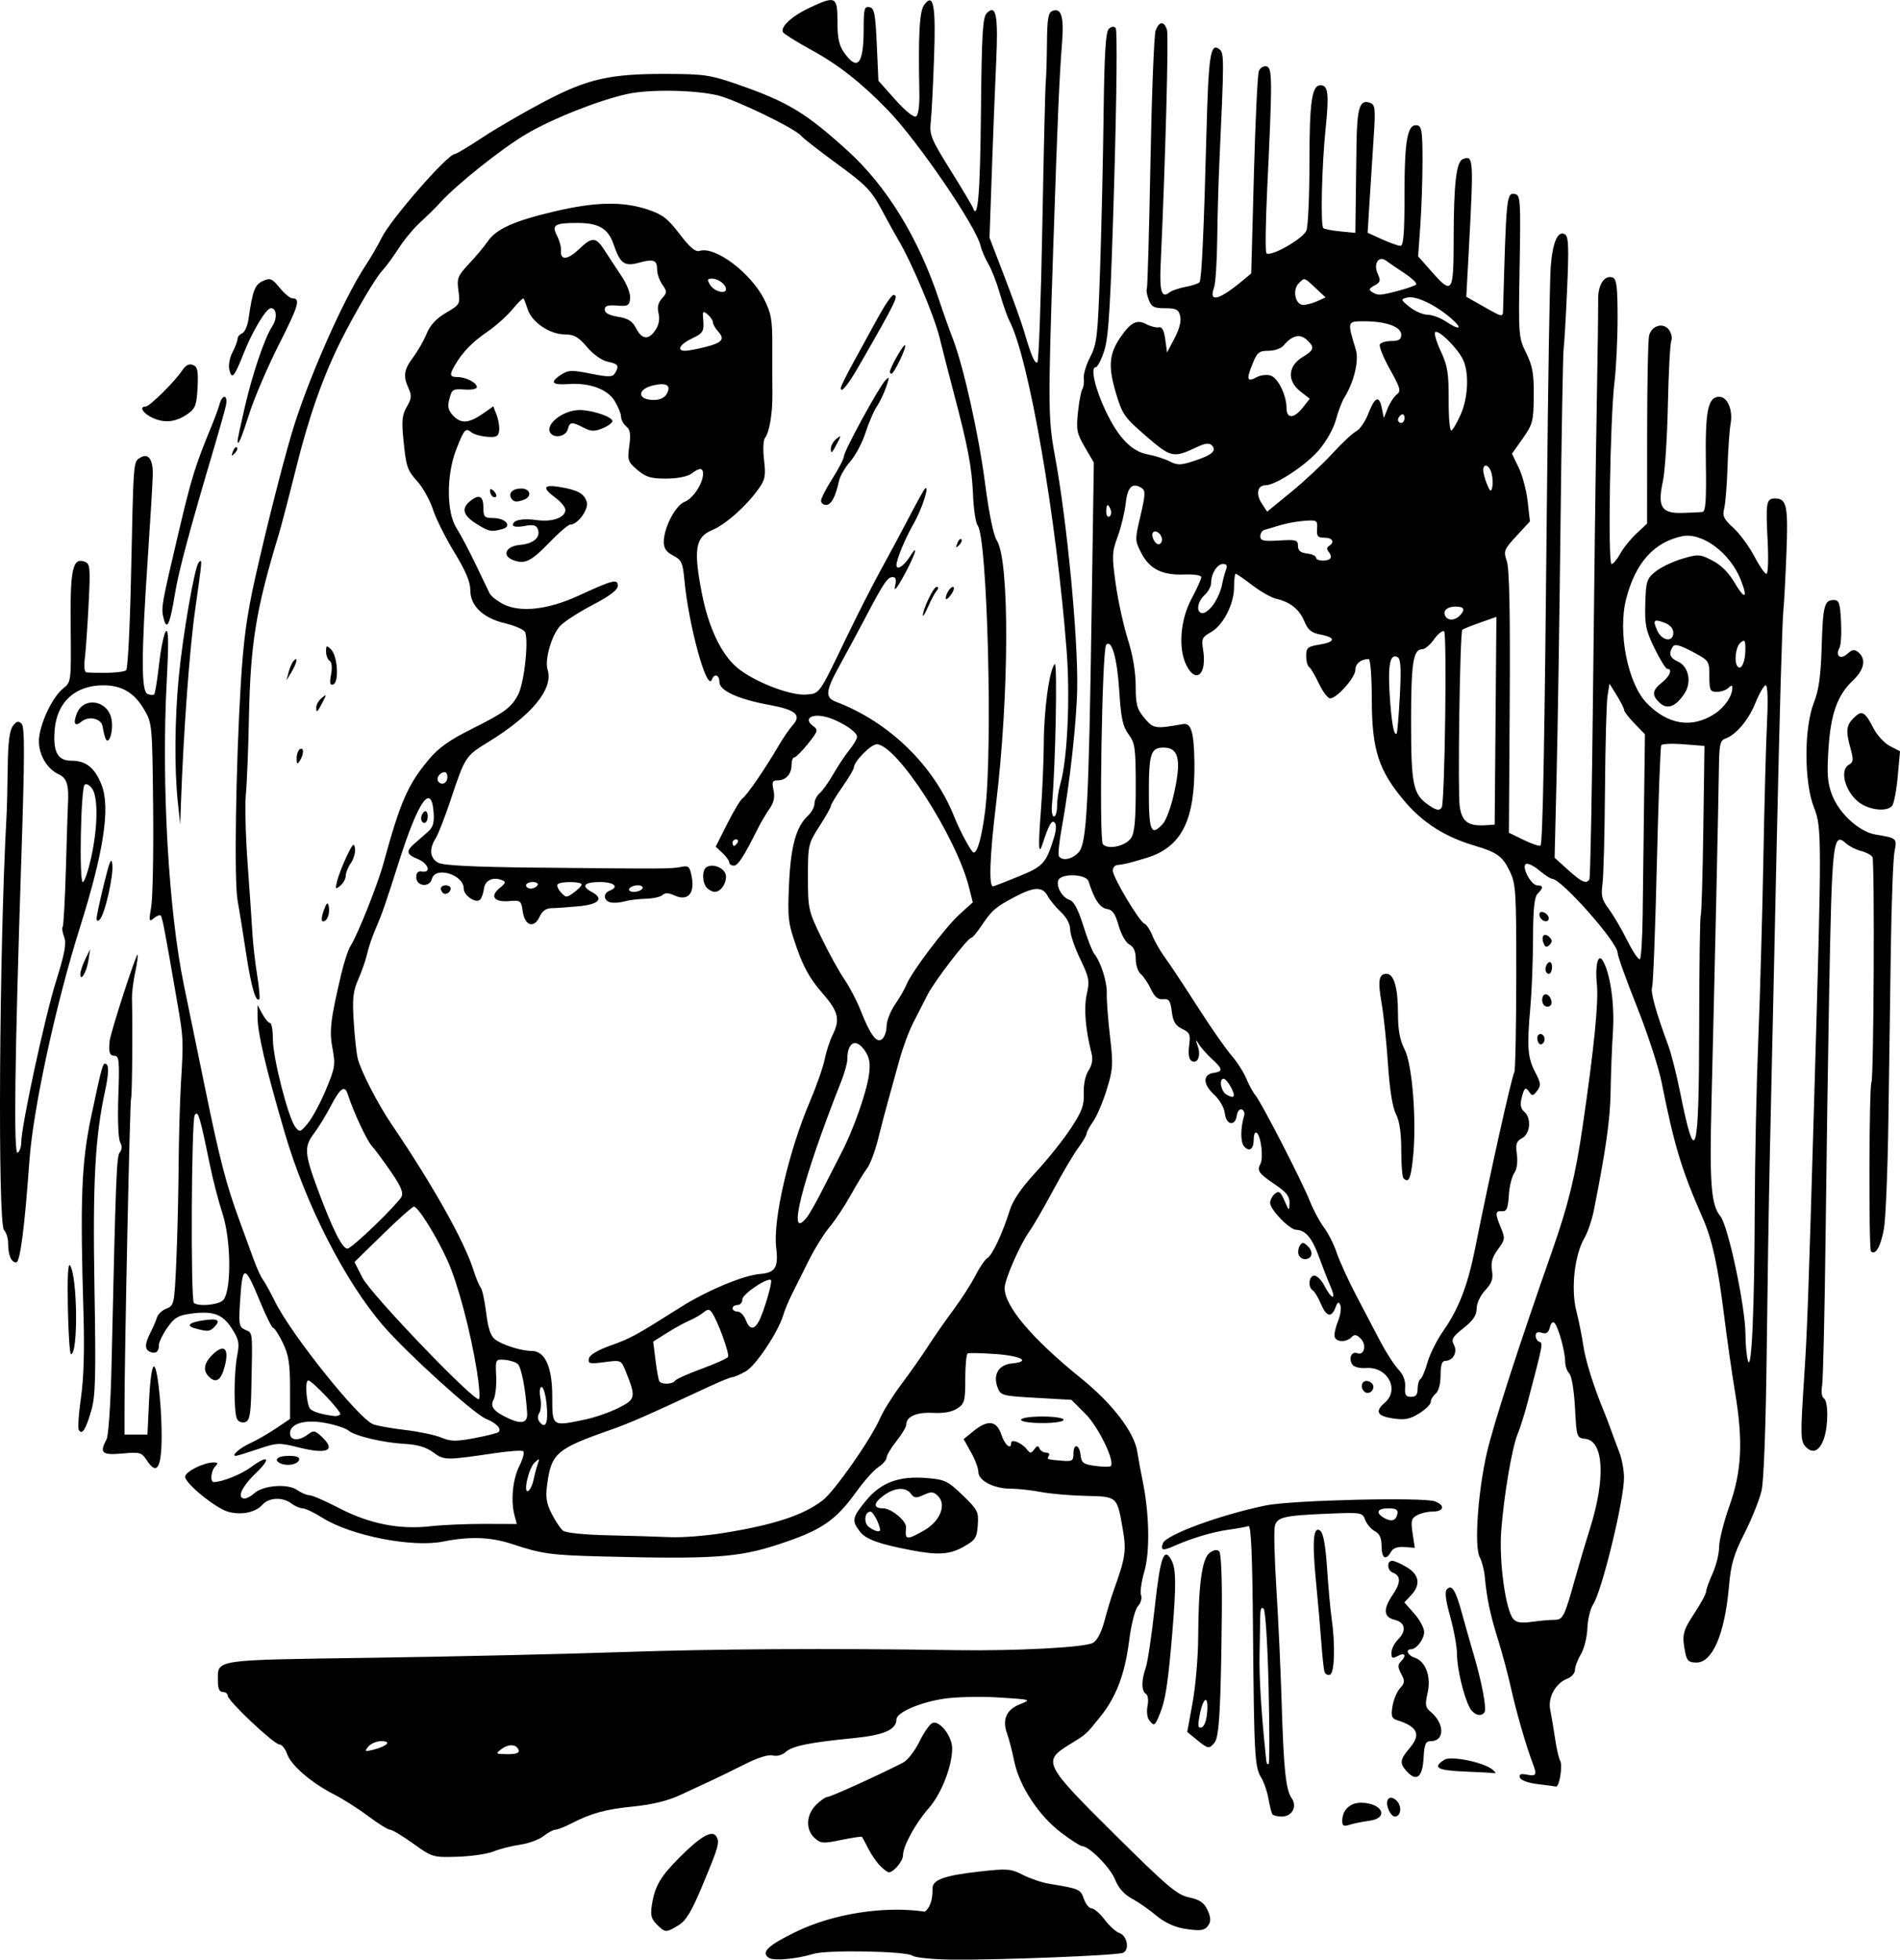 <?xml version="1.0" encoding="UTF-8" standalone="no"?>
<!-- Created with Inkscape (http://www.inkscape.org/) -->

<svg
   xmlns:dc="http://purl.org/dc/elements/1.1/"
   xmlns:cc="http://creativecommons.org/ns#"
   xmlns:rdf="http://www.w3.org/1999/02/22-rdf-syntax-ns#"
   xmlns:svg="http://www.w3.org/2000/svg"
   xmlns="http://www.w3.org/2000/svg"
   xmlns:sodipodi="http://sodipodi.sourceforge.net/DTD/sodipodi-0.dtd"
   xmlns:inkscape="http://www.inkscape.org/namespaces/inkscape"
   width="163.585mm"
   height="168.659mm"
   viewBox="0 0 579.632 597.61"
   id="svg5370"
   version="1.1"
   inkscape:version="0.91 r13725"
   sodipodi:docname="ladyandamirror-1913.svg">
  <defs
     id="defs5372" />
  <sodipodi:namedview
     id="base"
     pagecolor="#ffffff"
     bordercolor="#666666"
     borderopacity="1.0"
     inkscape:pageopacity="0.0"
     inkscape:pageshadow="2"
     inkscape:zoom="0.092365554"
     inkscape:cx="356.41389"
     inkscape:cy="257.47386"
     inkscape:document-units="px"
     inkscape:current-layer="g7049"
     showgrid="false"
     fit-margin-top="0"
     fit-margin-left="0"
     fit-margin-right="0"
     fit-margin-bottom="0"
     inkscape:window-width="1916"
     inkscape:window-height="1035"
     inkscape:window-x="4"
     inkscape:window-y="1"
     inkscape:window-maximized="1" />
  <g
     inkscape:label="Layer 1"
     inkscape:groupmode="layer"
     id="layer1"
     transform="translate(3190.52,3800.443)">
    <g
       id="g7049">
      <path
         style="fill:#000000"
         d="m -2955.941,-3203.365 c -2.57,-1.652 -0.325,-3.821 8.248,-7.97 11.438,-5.536 26.889,-7.947 39.323,-6.135 0,0 2.496,-1.498 2.325,-7.064 0,-2.682 3.596,-3.965 14.529,-5.187 8.28,-0.925 9.362,-0.839 13.046,1.041 2.21,1.127 5.797,2.343 7.971,2.701 9.329,1.536 9.606,1.656 10.638,4.614 0.556,1.596 1.62,2.902 2.363,2.902 0.743,0 2.539,1.557 3.991,3.461 1.452,1.903 3.45,3.718 4.441,4.032 2.42,0.768 3.241,5.197 1.123,6.058 -1.984,0.807 -37.834,2.226 -52.199,2.067 -5.832,-0.065 -11.228,-0.601 -12,-1.193 -1.817,-1.394 -26.03,-1.844 -30.216,-0.562 -5.14,1.574 -12.075,2.205 -13.582,1.236 z m -34.215,-10.209 c -1.724,-1.724 -1.993,-2.842 -1.471,-6.105 0.895,-5.597 2.626,-8.543 8.426,-14.343 6.462,-6.462 9.918,-8.436 11.198,-6.396 1.122,1.789 0.79,2.95 -4.399,15.367 -3.168,7.581 -4.849,10.345 -7.143,11.746 -3.774,2.306 -4.046,2.295 -6.61,-0.27 z m 160.372,1.179 c -2.559,-0.423 -5.728,-1.962 -8,-3.885 -2.069,-1.752 -5.392,-4.065 -7.386,-5.14 -2.433,-1.313 -4.14,-3.246 -5.194,-5.881 -1.454,-3.634 -7.923,-10.163 -10.069,-10.163 -0.512,0 -3.372,-1.843 -6.356,-4.096 -6.813,-5.144 -12.764,-14.18 -14.306,-21.722 -0.639,-3.125 -1.615,-6.911 -2.17,-8.413 -1.586,-4.296 -0.28,-7.357 3.84,-9 3.639,-1.451 3.638,-1.452 -6.241,-2.085 -5.434,-0.348 -12.938,-0.194 -16.675,0.343 -7.371,1.06 -14.706,4.221 -14.706,6.338 0,3.134 -3.853,4.808 -13.174,5.723 -13.41,1.317 -18.573,2.372 -20.608,4.214 -1.055,0.955 -2.671,1.391 -3.932,1.062 -1.326,-0.347 -4.544,0.653 -8.463,2.629 -3.478,1.754 -8.123,4.023 -10.323,5.043 -2.2,1.02 -6.507,3.017 -9.572,4.439 -3.64,1.689 -8.493,2.878 -14,3.429 -8.74,0.875 -12.835,1.989 -19.126,5.205 -2.034,1.04 -4.213,1.891 -4.842,1.891 -0.629,0 -2.259,0.877 -3.622,1.949 -1.363,1.072 -4.584,2.252 -7.158,2.623 -2.574,0.371 -6.203,1.296 -8.065,2.057 -1.862,0.76 -6.812,1.488 -11,1.617 -7.509,0.231 -7.696,0.176 -13.527,-4.006 -3.252,-2.332 -6.433,-4.24 -7.069,-4.24 -0.636,0 -3.6,-1.838 -6.587,-4.084 -2.987,-2.246 -7.681,-5.235 -10.431,-6.641 -7.011,-3.586 -13.161,-8.863 -14.37,-12.331 -0.564,-1.619 -1.625,-2.943 -2.358,-2.943 -1.658,0 -15.773,-13.296 -15.773,-14.858 0,-0.628 -0.675,-1.142 -1.5,-1.142 -1.031,0 -1.5,-1.034 -1.5,-3.309 0,-6.737 -2.149,-6.411 47,-7.119 24.475,-0.353 58.675,-1.131 76,-1.729 28.582,-0.987 62.763,-1.188 102,-0.599 18.541,0.278 39.336,-0.818 41.937,-2.21 1.286,-0.688 2.579,-3.163 3.555,-6.808 0.844,-3.149 2.022,-7.076 2.618,-8.726 3.788,-10.477 4.095,-12.501 2.922,-19.237 -1.736,-9.97 -1.608,-9.856 -11.28,-10.064 -4.609,-0.099 -10.775,-0.634 -13.703,-1.19 -2.927,-0.555 -7.083,-1.009 -9.236,-1.009 -5.086,0 -9.814,-2.446 -9.814,-5.077 0,-1.114 -1.012,-3.828 -2.25,-6.03 l -2.25,-4.004 3,-2.439 c 4.377,-3.558 7.089,-3.223 8.5,1.051 1.057,3.203 3,4.843 3,2.531 0,-1.316 3.211,-0.023 4.731,1.907 1.09,1.383 1.356,1.391 2.326,0.062 0.825,-1.13 1.22,-1.192 1.602,-0.25 0.279,0.688 1.171,1.25 1.983,1.25 0.812,0 1.198,0.45 0.858,1 -0.664,1.074 -0.643,1.081 4.25,1.493 2.834,0.238 3.25,-0.032 3.25,-2.11 0,-3.304 1.796,-3.002 2.184,0.367 0.278,2.416 0.838,2.82 4.616,3.324 2.365,0.316 4.465,0.307 4.667,-0.019 1.096,-1.773 -3.921,-11.982 -7.788,-15.85 l -4.295,-4.295 -10.775,-0.61 c -10.404,-0.589 -10.809,-0.699 -11.751,-3.176 -1.479,-3.889 0.322,-6.92 4.341,-7.306 5.968,-0.574 2.99,-2.306 -4.931,-2.869 -4.272,-0.303 -8.104,-0.389 -8.517,-0.191 -0.412,0.198 -0.75,3.699 -0.75,7.778 0,6.762 -0.216,7.559 -2.442,9.018 -1.601,1.049 -4.157,1.509 -7.422,1.336 -5,-0.265 -8.136,1.12 -8.136,3.595 0,0.682 -1.35,2.939 -3,5.015 -1.65,2.076 -3,4.336 -3,5.022 0,0.686 -1.112,1.976 -2.472,2.867 -1.36,0.891 -4.336,4.205 -6.614,7.365 -6.547,9.081 -10.711,11.909 -23.914,16.246 -12.234,4.018 -20.094,4.553 -54,3.673 -15.411,-0.4 -18.19,-0.786 -27.218,-3.778 -6.53,-2.164 -12.96,-2.395 -21.112,-0.757 -9.402,1.888 -28.135,-1.804 -36.757,-7.243 -2.523,-1.592 -5.25,-2.894 -6.059,-2.894 -0.809,0 -2.345,-0.661 -3.413,-1.468 -2.708,-2.048 -6.812,-1.884 -8.837,0.353 -2.172,2.4 -6.538,3.281 -10.554,2.129 -3.813,-1.094 -13.05,-8.637 -13.05,-10.658 0,-1.516 5.651,-4.356 8.668,-4.356 1.347,0 1.465,0.267 0.532,1.2 -1.318,1.318 -1.645,4.803 -0.45,4.795 2.518,-0.019 8.324,-2.336 11.236,-4.484 5.475,-4.039 6.444,-2.889 1.532,1.818 -4.311,4.131 -5.856,7.671 -3.346,7.671 0.644,0 1.976,-0.728 2.959,-1.618 2.661,-2.408 10.168,-2.986 13.002,-1.002 1.272,0.891 2.984,1.62 3.804,1.62 0.82,0 4.891,1.769 9.047,3.931 9.179,4.776 18.381,6.607 27.825,5.537 3.68,-0.417 11.122,-0.743 16.537,-0.724 l 9.845,0.034 -0.703,-2.639 c -1.204,-4.519 -0.543,-11.109 1.519,-15.152 1.088,-2.133 1.584,-4.121 1.102,-4.419 -0.482,-0.298 -4.191,-0.052 -8.242,0.546 -15.425,2.279 -15.85,2.275 -19.163,-0.175 -2.142,-1.583 -4.782,-2.374 -8.643,-2.589 -6.72,-0.374 -15.215,-2.39 -17.262,-4.097 -0.823,-0.686 -3.923,-1.708 -6.89,-2.27 -6.32,-1.198 -10.907,0.122 -10.907,3.139 0,2.26 2.684,2.432 5.438,0.349 1.741,-1.317 2.173,-1.245 4.25,0.706 4.469,4.199 1.734,5.454 -7.066,3.244 -5.949,-1.494 -6.535,-1.47 -12.401,0.506 -3.386,1.141 -6.423,2.074 -6.748,2.074 -1.548,0 1.163,-2.387 4.401,-3.874 1.995,-0.916 5.539,-2.954 7.877,-4.529 l 4.25,-2.863 0,-9.34 c 0,-7.584 -0.414,-10.192 -2.199,-13.867 -1.21,-2.49 -2.518,-4.527 -2.907,-4.527 -0.389,0 -2.146,-3.487 -3.903,-7.75 -4.93,-11.956 -5.524,-11.925 -6.269,0.326 -0.392,6.449 -0.244,7.158 1.674,8 2.274,0.999 2.18,0.057 1.804,17.956 -0.161,7.693 -0.509,9.65 -1.801,10.146 -0.88,0.338 -1.999,-0.014 -2.485,-0.781 -1.103,-1.741 -1.105,-13.96 0,-19.651 0.71,-3.672 0.476,-4.79 -1.707,-8.158 -2.845,-4.388 -5.709,-5.391 -12.674,-4.436 -3.657,0.501 -4.884,1.254 -6.983,4.282 -1.4,2.021 -2.546,4.362 -2.546,5.204 0,2.068 -0.91,2.834 -2.598,2.187 -1.789,-0.687 -1.776,-2.433 0.047,-5.993 0.797,-1.557 1.685,-3.625 1.974,-4.596 0.289,-0.971 1.595,-2.171 2.901,-2.668 2.292,-0.872 2.397,-1.373 2.975,-14.235 0.33,-7.332 0.648,-20.307 0.707,-28.832 0.059,-8.525 0.376,-20 0.704,-25.5 0.808,-13.55 0.804,-13.634 -1.151,-25 -3.678,-21.375 -4.519,-25.793 -5.007,-26.28 -0.278,-0.278 -1.232,0.098 -2.12,0.836 -1.466,1.217 -1.538,0.884 -0.774,-3.607 0.463,-2.721 0.722,-16.395 0.576,-30.386 -0.262,-25.168 -0.292,-25.483 -2.789,-29.744 -2.96,-5.051 -6.789,-7.318 -12.363,-7.318 -8.606,0 -14.176,5.068 -14.878,13.537 -0.562,6.782 0.885,9.463 5.107,9.463 4.491,0 7.223,2.218 9.241,7.502 2.65,6.939 0.588,20.383 -6.649,43.358 -7.371,23.398 -14.273,55.257 -15.411,71.14 -1.472,20.534 -2.835,31 -4.036,31 -1.517,0 -2.457,-2.251 -2.457,-5.882 0,-1.495 -0.562,-3.281 -1.25,-3.968 -1.969,-1.969 -1.465,-86.062 0.756,-126.15 0.137,-2.475 0.304,-9.252 0.372,-15.059 0.086,-7.434 0.546,-11.133 1.555,-12.5 1.13,-1.531 1.694,-1.683 2.67,-0.721 0.983,0.97 0.968,9.39 -0.073,41 -2.033,61.69 -2.393,90.623 -1.119,89.835 0.599,-0.37 1.089,-1.782 1.089,-3.136 0,-4.898 7.179,-38.177 10.577,-49.031 2.719,-8.686 3.268,-11.665 2.515,-13.647 -0.53,-1.395 -0.74,-2.76 -0.465,-3.034 0.274,-0.274 0.724,-8.308 0.998,-17.853 0.275,-9.545 0.552,-18.254 0.616,-19.354 0.348,-5.998 -0.302,-8.207 -2.743,-9.319 -4.056,-1.848 -6.694,-6.987 -5.994,-11.672 0.774,-5.18 4.321,-12.226 7.355,-14.612 2.37,-1.864 2.393,-2.058 2.22,-18.64 -0.186,-17.822 0.59,-21.365 4.364,-19.916 1.561,0.599 1.671,1.876 1.11,12.912 -0.342,6.736 -0.859,14.16 -1.149,16.498 -0.327,2.643 -0.125,4.275 0.535,4.317 5.687,0.357 11.359,0.036 12.08,-0.685 0.487,-0.487 1.148,-13.259 1.47,-28.383 0.763,-35.907 0.7,-35.074 2.735,-36.362 2.486,-1.575 3.977,0.337 3.906,5.007 -0.032,2.121 -0.712,13.532 -1.51,25.357 -2.028,30.028 -2.047,40.898 -0.075,41.655 0.849,0.326 1.762,0.373 2.029,0.106 0.267,-0.267 0.94,-4.48 1.495,-9.361 0.555,-4.881 1.496,-9.331 2.093,-9.887 0.779,-0.727 0.839,3.639 0.212,15.488 -1.642,31.052 0.569,69.907 5.262,92.5 1.371,6.6 4.27,20.69 6.443,31.311 4.399,21.508 6.386,29.18 10.409,40.189 1.507,4.125 3.511,9.609 4.452,12.187 0.942,2.578 2.178,5.278 2.749,6 0.57,0.722 2.256,3.776 3.746,6.787 4.977,10.054 25.42,35.592 29.921,37.379 1.18,0.469 5.567,1.251 9.749,1.74 4.182,0.488 9.144,1.532 11.027,2.318 2.878,1.203 4.497,1.229 10.159,0.165 3.704,-0.696 7,-1.53 7.323,-1.854 1.008,-1.008 -0.617,-2.696 -3.931,-4.084 -3.703,-1.551 -23.895,-19.849 -31.182,-28.258 -11.679,-13.476 -23.691,-36.969 -30.105,-58.879 -5.872,-20.057 -8.306,-30.456 -8.311,-35.5 l 0,-3.5 1.492,2.75 c 0.821,1.512 1.876,2.75 2.345,2.75 0.469,0 0.853,2.26 0.853,5.022 0,5.623 4.694,23.926 6.845,26.688 1.312,1.685 1.538,1.616 3.833,-1.155 1.341,-1.62 3.808,-6.206 5.481,-10.192 2.792,-6.652 2.959,-7.681 2.036,-12.548 -1.029,-5.425 -0.635,-8.788 2.67,-22.815 0.843,-3.575 2.123,-7.426 2.845,-8.557 2.14,-3.353 8.228,-18.606 9.981,-25.005 5.179,-18.913 7.435,-24.099 13.817,-31.751 3,-3.597 6.315,-5.962 13.118,-9.359 10.103,-5.045 12.161,-6.57 14.207,-10.527 1.932,-3.736 3.34,-17.538 1.963,-19.233 -0.586,-0.722 -3.316,-1.85 -6.066,-2.508 -6.629,-1.586 -10.5,-5.287 -10.5,-10.038 0,-2.555 -1.417,-5.923 -4.864,-11.563 -2.675,-4.377 -5.615,-10.256 -6.533,-13.065 -0.918,-2.809 -3.021,-6.62 -4.673,-8.471 -3.277,-3.671 -3.523,-4.432 -4.423,-13.682 -0.481,-4.941 -0.244,-6.878 1.126,-9.197 1.432,-2.425 1.528,-3.392 0.551,-5.537 -1.748,-3.837 -1.471,-5.734 1.395,-9.561 1.419,-1.894 3.273,-5.144 4.12,-7.222 1.051,-2.577 2.923,-4.588 5.891,-6.328 4.246,-2.488 4.337,-2.65 3.783,-6.722 -0.519,-3.814 -0.237,-4.525 3.28,-8.281 2.116,-2.26 4.658,-5.3 5.648,-6.756 2.572,-3.781 8.005,-6.232 20.206,-9.115 12.542,-2.964 20.901,-3.155 28.493,-0.651 4.618,1.523 6.198,2.727 9.848,7.508 3.154,4.13 4.826,5.543 6.089,5.142 4.738,-1.504 15.587,6.634 19.721,14.793 2.141,4.225 2.497,6.26 2.461,14.063 -0.023,5.018 -0.01,11.599 0.032,14.624 0.081,6.036 -0.903,11.871 -2.3,13.63 -0.493,0.622 -0.604,3.621 -0.246,6.666 0.565,4.81 0.344,5.967 -1.688,8.821 -3.725,5.231 -10.103,10.892 -14.14,12.55 -5.138,2.11 -5.754,5.916 -3.128,19.333 2.021,10.324 5.846,18.412 10.657,22.53 5.007,4.286 16.322,8.707 21.204,8.284 4.164,-0.36 3.72,0.276 12.44,-17.814 3.314,-6.875 8.015,-16.1 10.446,-20.5 2.432,-4.4 6.287,-11.587 8.567,-15.971 2.28,-4.384 4.411,-8.209 4.735,-8.5 1.547,-1.389 -0.918,6.268 -3.41,10.591 -2.558,4.437 -5.289,10.996 -5.289,12.702 0,1.759 2.236,0.354 4.092,-2.571 3.047,-4.801 1.433,-0.01 -2.158,6.413 -1.944,3.475 -2.765,4.377 -2.352,2.587 0.454,-1.969 0.246,-2.75 -0.733,-2.75 -1.587,0 -2.672,1.613 -8.404,12.5 -2.317,4.4 -5.829,10.925 -7.806,14.5 -4.289,7.757 -4.484,9.728 -1.09,11.019 16.287,6.192 29.879,19.43 36.142,35.2 1.75,4.405 5.223,10.782 5.872,10.782 1.163,0 2.48,-4.776 3.473,-12.596 2.391,-18.829 0.701,-83.601 -2.275,-87.19 -0.587,-0.708 -1.221,-4.982 -1.41,-9.5 -0.345,-8.257 -1.552,-14.581 -5.952,-31.214 -1.31,-4.95 -3.222,-12.406 -4.25,-16.569 -1.664,-6.736 -8.615,-23.157 -12.67,-29.931 -0.823,-1.375 -3.091,-5.477 -5.04,-9.115 -3.109,-5.803 -4.758,-7.502 -13.441,-13.838 -5.444,-3.973 -10.415,-7.846 -11.046,-8.607 -1.9,-2.289 -20.081,-11.09 -25.564,-12.376 -7.057,-1.654 -20.777,-1.865 -27.386,-0.422 -8.828,1.928 -22.902,7.505 -31,12.285 -7.391,4.363 -21.055,15.24 -26.067,20.751 -1.412,1.552 -4.176,4.276 -6.142,6.052 -1.967,1.776 -4.957,5.376 -6.646,8 -1.689,2.624 -3.928,5.67 -4.976,6.77 -2.029,2.129 -8.184,12.545 -12.59,21.306 -5.439,10.815 -9.787,23.122 -13.668,38.694 -2.194,8.8 -4.604,18.025 -5.356,20.5 -6.971,22.939 -8.627,33.135 -9.096,56 -0.197,9.625 -0.619,20.099 -0.936,23.275 -0.318,3.176 -0.078,12.626 0.532,21 0.611,8.374 1.265,17.925 1.454,21.225 0.189,3.3 0.845,9.095 1.458,12.877 0.612,3.782 0.907,7.083 0.655,7.336 -1.078,1.078 -2.511,-3.935 -4.064,-14.213 -0.914,-6.05 -2.07,-13.25 -2.568,-16 -1.06,-5.848 -0.549,-40.364 0.973,-65.707 0.822,-13.689 1.844,-21.177 4.502,-33 3.313,-14.734 7.894,-32.849 10.949,-43.294 4.597,-15.717 15.769,-41.161 22.613,-51.5 1.638,-2.475 3.86,-6.3 4.937,-8.5 2.749,-5.617 20.107,-25.5 22.261,-25.5 0.453,0 4.216,-2.247 8.363,-4.992 4.146,-2.746 12.573,-7.646 18.727,-10.889 13.481,-7.105 20.211,-8.636 37.688,-8.575 11.52,0.041 13.245,0.304 22,3.363 14.9,5.205 20.403,8.54 33.101,20.061 11.957,10.849 21.676,26.707 27.906,45.532 1.274,3.85 3.123,9.059 4.108,11.576 3.291,8.409 7.958,29.267 9.917,44.327 1.196,9.192 2.565,15.858 3.572,17.396 3.942,6.016 3.815,47.021 -0.25,80.648 -1.906,15.769 -2.228,25.133 -0.854,24.84 0.55,-0.117 4.15,-1.508 8,-3.091 7.263,-2.986 8.112,-3.92 10.497,-11.545 0.766,-2.449 0.856,-4.197 0.248,-4.806 -0.894,-0.894 -1.739,0.61 -3.675,6.548 -1.216,3.731 -1.365,0.933 -0.525,-9.893 0.469,-6.05 0.876,-15.448 0.904,-20.885 0.054,-10.425 1.716,-22.434 3.338,-24.115 0.868,-0.9 0.227,31.804 -0.838,42.75 -0.201,2.062 0.066,3.75 0.593,3.75 0.527,0 0.958,-1.465 0.958,-3.257 0,-1.791 0.458,-4.829 1.017,-6.75 2.123,-7.293 3.011,-26.16 1.905,-40.493 -3.141,-40.726 -11.514,-89.111 -17.391,-100.5 -0.71,-1.375 -2.059,-5.2 -2.999,-8.5 -0.94,-3.3 -2.511,-7.35 -3.492,-9 -0.981,-1.65 -2.049,-4.135 -2.373,-5.522 -1.406,-6.007 -19.198,-32.027 -28.362,-41.478 -7.903,-8.151 -15.022,-13.756 -23.041,-18.142 -4.53,-2.478 -8.512,-4.951 -8.848,-5.495 -0.974,-1.576 2.664,-4.949 8.084,-7.495 7.968,-3.743 8.5,-3.478 8.5,4.228 0,5.065 0.48,7.27 2.068,9.5 4.085,5.737 5.932,3.48 5.932,-7.251 0,-6.119 0.218,-6.95 1.75,-6.657 1.504,0.287 1.82,1.89 2.25,11.389 l 0.5,11.055 5.169,5.793 c 3.074,3.445 5.633,5.507 6.314,5.086 0.699,-0.432 1.09,-3.299 1.005,-7.359 -0.369,-17.555 0.036,-24.801 1.493,-26.71 2.837,-3.719 3.552,0.11 2.997,16.059 -0.287,8.25 -0.737,17.025 -1,19.5 -0.443,4.162 0.01,5.277 5.968,14.838 3.546,5.686 6.634,10.861 6.864,11.5 1.519,4.231 2.226,-4.125 2.467,-29.16 0.231,-23.97 0.523,-28.905 1.786,-30.168 2.858,-2.857 3.521,0.63 2.854,14.996 -0.345,7.428 -0.941,22.503 -1.325,33.5 l -0.697,19.994 4.609,12 c 2.535,6.6 5.199,14.025 5.919,16.5 2.153,7.4 3.267,10.001 4.07,9.505 0.418,-0.258 1.1,-19.04 1.515,-41.737 0.415,-22.697 0.883,-42.392 1.04,-43.767 0.157,-1.375 0.323,-6.677 0.369,-11.781 0.068,-7.536 0.384,-9.397 1.684,-9.896 2.691,-1.033 3.544,1.79 2.922,9.677 -0.848,10.757 -1.365,22.827 -2.72,63.5 -1.571,47.171 -1.536,51.288 0.539,62.5 3.696,19.967 7.079,55.278 6.801,71 -0.179,10.122 -2.321,29.442 -4.695,42.349 -0.794,4.317 -1.194,8.255 -0.887,8.75 0.978,1.583 4.068,0.969 6.034,-1.2 2.46,-2.714 3.068,-14.088 3.96,-74.124 l 0.664,-44.725 -2.737,-4.67 c -2.437,-4.159 -2.669,-5.321 -2.116,-10.61 0.342,-3.267 0.947,-6.464 1.346,-7.105 0.399,-0.641 0.6,-2.141 0.445,-3.335 -0.154,-1.194 0.73,-4.119 1.965,-6.5 2.048,-3.949 2.312,-6.309 3.008,-26.83 0.419,-12.375 0.899,-33.615 1.066,-47.2 0.222,-18.083 0.638,-25.035 1.553,-25.95 0.782,-0.782 1.581,-0.894 2.134,-0.3 0.513,0.551 0.322,20.267 -0.454,46.95 -1.077,37.009 -1.659,47.026 -2.978,51.25 -0.901,2.888 -2.106,5.25 -2.677,5.25 -1.671,0 -0.153,6.61 3.066,13.353 3.9,8.171 7.928,12.332 12.79,13.213 2.127,0.386 5.134,1.343 6.682,2.126 2.469,1.251 3.418,1.225 7.738,-0.21 5.351,-1.777 6.758,-3.072 5.119,-4.711 -0.739,-0.739 -2.043,-0.587 -4.363,0.51 -7.359,3.48 -7.957,3.355 -15.646,-3.279 -6.646,-5.734 -7.26,-6.614 -9.226,-13.215 -2.374,-7.972 -2.067,-11.833 1.338,-16.832 3.172,-4.657 5.081,-5.638 7.966,-4.095 1.304,0.698 3.014,1.127 3.801,0.954 0.992,-0.218 1.596,0.911 1.97,3.685 l 0.54,4 2.304,-4.366 c 1.469,-2.785 2.087,-5.229 1.705,-6.75 -0.506,-2.016 -1.217,-2.384 -4.604,-2.384 -3.387,0 -4.157,-0.399 -4.988,-2.584 -0.54,-1.421 -0.803,-2.884 -0.584,-3.25 0.219,-0.366 0.717,-17.741 1.106,-38.611 0.389,-20.87 1.102,-38.982 1.584,-40.25 1.091,-2.87 2.583,-2.962 3.456,-0.211 0.556,1.752 -0.479,40.213 -1.929,71.665 -0.376,8.15 0.334,10.366 2.693,8.417 0.663,-0.548 2.899,-1.313 4.967,-1.7 2.069,-0.387 3.969,-1.039 4.223,-1.45 0.634,-1.026 1.325,-15.98 2.081,-45.026 0.635,-24.41 1.233,-28.243 4.043,-25.911 1.37,1.137 1.365,2.91 -0.088,34.411 -0.279,6.05 -0.575,16.625 -0.658,23.5 -0.083,6.875 -0.518,13.497 -0.968,14.715 -1.705,4.617 1.389,3.907 8.474,-1.946 l 2.868,-2.369 0.809,-29.95 c 0.445,-16.473 1.123,-30.76 1.508,-31.749 0.385,-0.99 1.43,-1.65 2.323,-1.468 1.825,0.372 1.844,3.719 0.215,37.767 -0.487,10.175 -0.588,18.821 -0.224,19.214 1.197,1.293 11.266,-4.433 12.223,-6.951 0.5,-1.316 0.91,-10.659 0.91,-20.763 0,-18.421 0.728,-23.5 3.368,-23.5 2.348,0 2.651,2.596 1.552,13.292 -1.162,11.305 -1.581,29.381 -0.7,30.261 0.311,0.311 2.638,0.768 5.173,1.016 l 4.607,0.451 0.099,-7.76 c 0.054,-4.268 0.167,-12.799 0.25,-18.957 0.156,-11.568 0.997,-14.152 4.202,-12.922 1.475,0.566 1.609,1.798 1.079,9.883 -0.333,5.08 -0.894,13.845 -1.246,19.478 l -0.64,10.242 4.378,1.986 c 2.408,1.093 4.941,1.996 5.628,2.009 0.949,0.017 1.25,-3.824 1.25,-15.931 0,-16.51 0.923,-21.403 3.928,-20.82 1.31,0.254 1.571,2.049 1.565,10.789 0,5.766 -0.307,14.683 -0.673,19.816 l -0.666,9.332 3.674,4.168 c 6.851,7.774 7.135,7.384 7.167,-9.832 0.031,-16.561 0.81,-23.21 2.809,-23.978 3.267,-1.254 3.324,-0.337 1.772,28.478 l -0.727,13.5 5.576,3.165 c 5.422,3.078 5.577,3.105 5.636,1 0.998,-35.62 1.037,-35.99 3.775,-35.45 1.506,0.297 1.628,2.394 1.282,21.966 -0.374,21.16 -0.33,21.745 2,26.479 1.957,3.975 2.37,6.32 2.308,13.115 -0.069,7.683 -0.309,8.607 -3.36,12.935 l -3.285,4.66 2.049,4.217 c 1.127,2.319 2.359,6.96 2.739,10.314 l 0.69,6.097 -4.081,4.427 c -3.869,4.197 -4.022,4.6 -2.959,7.752 0.772,2.288 1.044,15.719 0.874,43.05 l -0.248,39.725 4.556,2.213 c 2.506,1.218 4.794,1.976 5.085,1.685 0.694,-0.694 1.262,-31.498 1.978,-107.349 0.322,-34.1 0.835,-65.224 1.139,-69.165 0.586,-7.599 2.195,-11.197 4.397,-9.836 1.028,0.636 1.158,4.086 0.615,16.403 -0.378,8.579 -0.859,16.86 -1.069,18.402 -0.21,1.543 -0.642,25.843 -0.959,54 -0.318,28.157 -0.853,62.462 -1.189,76.233 l -0.611,25.037 4.11,3.713 c 4.171,3.768 5.57,4.386 6.506,2.871 0.286,-0.463 0.786,-26.451 1.11,-57.75 0.324,-31.299 0.826,-69.958 1.115,-85.908 0.289,-15.95 0.489,-30.879 0.445,-33.175 -0.087,-4.513 1.989,-7.623 4.456,-6.676 1.179,0.453 1.471,2.893 1.471,12.299 0,6.454 -0.43,15.293 -0.955,19.643 -1.339,11.099 -2.048,55.409 -0.886,55.409 0.513,0 1.7,-1.409 2.637,-3.13 0.937,-1.722 3.166,-4.494 4.954,-6.161 l 3.25,-3.031 0.014,-27.589 c 0.01,-15.174 0.281,-28.587 0.608,-29.806 0.823,-3.068 4.348,-4.046 6.074,-1.684 0.742,1.014 1.05,2.532 0.687,3.373 -0.364,0.841 -0.832,9.629 -1.04,19.529 -0.208,9.9 -0.892,20.363 -1.52,23.251 -1.694,7.789 -0.46,9.843 5.806,9.668 2.68,-0.075 5.468,-0.2 6.196,-0.278 1.043,-0.112 1.277,-3.272 1.107,-14.892 -0.235,-15.988 0.621,-20.25 4.07,-20.25 2.574,0 4.26,4.097 3.454,8.393 -0.325,1.73 -0.74,7.637 -0.922,13.127 -0.183,5.489 -0.645,11.168 -1.027,12.619 -0.578,2.195 -0.103,3.178 2.826,5.844 1.937,1.763 4.793,5.637 6.345,8.609 1.553,2.972 3.229,5.405 3.724,5.406 0.51,0 0.669,-4.438 0.366,-10.248 -0.598,-11.455 -0.375,-12.75 2.194,-12.75 3.649,0 4.115,2.185 3.547,16.634 -0.3,7.626 -0.714,15.441 -0.921,17.366 -0.374,3.489 -1.152,30.74 -2.07,72.5 -0.266,12.1 -0.73,33.25 -1.031,47 -0.301,13.75 -0.781,35.35 -1.067,48 -0.286,12.65 -0.708,39.425 -0.94,59.5 -0.251,21.825 -0.873,38.51 -1.547,41.5 -0.62,2.75 -2.949,8.6 -5.176,13 -3.372,6.662 -4.175,9.421 -4.804,16.5 -1.267,14.265 -5.008,23 -9.851,23 -2.394,0 -2.952,-0.502 -3.477,-3.125 -1.051,-5.255 -0.751,-6.509 2.875,-12.015 1.925,-2.923 3.5,-5.838 3.5,-6.478 0,-0.64 0.89,-3.125 1.978,-5.523 1.088,-2.397 1.988,-6.048 2,-8.111 0.012,-2.064 1.425,-7.689 3.14,-12.5 3.767,-10.567 4.218,-19.748 1.708,-34.748 -0.92,-5.5 -2.429,-16.075 -3.353,-23.5 -1.854,-14.901 -3.619,-22.983 -6.401,-29.313 -6.545,-14.891 -8.756,-22.171 -12.634,-41.608 -0.924,-4.632 -4.326,-15.043 -7.559,-23.137 -3.233,-8.094 -5.879,-15.477 -5.879,-16.407 0,-3.165 -17.155,-22.535 -19.958,-22.535 -0.489,0 -2.264,-1.157 -3.945,-2.572 -1.681,-1.415 -3.514,-2.289 -4.073,-1.943 -1.416,0.875 1.616,6.515 3.502,6.515 1.841,0 1.869,0.748 0.096,2.522 -1.018,1.018 -1.389,4.601 -1.417,13.678 -0.021,6.765 -0.382,16.125 -0.803,20.8 -1.097,12.192 -0.858,15.512 1.431,19.904 1.779,3.413 1.856,4.129 0.619,5.748 -1.212,1.586 -1.551,1.639 -2.378,0.378 -1.154,-1.759 -1.588,-1.381 -2.423,2.107 -0.418,1.748 -0.129,3.052 0.859,3.873 2.262,1.877 1.885,6.71 -0.628,8.055 -1.758,0.941 -2.031,1.786 -1.605,4.963 0.316,2.356 5e-4,4.561 -0.82,5.732 -0.733,1.047 -1.474,4.117 -1.645,6.823 -0.251,3.965 -0.651,4.892 -2.062,4.78 -2.12,-0.168 -2.176,0.685 -0.334,5.091 1.319,3.156 1.255,3.605 -0.923,6.557 -1.733,2.349 -2.202,4.01 -1.811,6.416 0.415,2.557 -0.026,3.844 -2.077,6.057 -1.502,1.621 -2.604,3.982 -2.604,5.58 0,2.036 -1.058,3.608 -3.993,5.933 -3.419,2.708 -3.84,3.448 -2.931,5.148 1.188,2.22 -0.277,4.857 -2.699,4.857 -0.96,0 -1.378,1.326 -1.378,4.378 0,2.671 -0.585,4.863 -1.5,5.622 -0.825,0.685 -1.5,1.828 -1.5,2.541 0,0.713 -1.594,2.281 -3.542,3.485 -2.869,1.773 -4.389,2.062 -8,1.52 -4.852,-0.728 -5.576,-2.145 -2.458,-4.814 4.58,-3.921 0.837,-10.986 -5.591,-10.553 -2.133,0.144 -3.868,-0.304 -4.378,-1.13 -1.162,-1.879 -0.175,-4.042 1.544,-3.382 2.136,0.82 2.951,-2.57 1.069,-4.452 -1.273,-1.273 -1.894,-1.365 -2.837,-0.422 -1.573,1.573 -4.517,1.549 -5.094,-0.043 -0.249,-0.688 0.177,-2.801 0.948,-4.697 0.771,-1.896 1.117,-4.146 0.77,-5 -0.508,-1.249 -0.801,-1.113 -1.499,0.697 -1.235,3.203 -2.81,2.787 -4.468,-1.182 -0.789,-1.887 -1.891,-3.714 -2.449,-4.059 -1.563,-0.966 -1.202,-4.509 0.459,-4.509 0.811,0 2.158,1.321 2.993,2.937 2.305,4.457 3.865,4.777 1.974,0.404 -0.914,-2.112 -2.547,-6.292 -3.629,-9.287 -2.003,-5.542 -4.076,-7.964 -6.866,-8.021 -2.02,-0.041 -7.946,-6.162 -7.946,-8.207 0,-0.869 0.657,-2.125 1.461,-2.792 1.208,-1.002 1.713,-0.635 2.918,2.127 1.405,3.218 1.461,3.244 1.54,0.726 0.062,-2.001 -0.916,-3.291 -4.168,-5.497 -5.266,-3.572 -5.839,-4.354 -4.72,-6.444 1.001,-1.87 0.165,-8.706 -1.165,-9.528 -0.476,-0.294 -0.865,0.59 -0.865,1.965 0,3.1 -1.377,4.074 -2.998,2.121 -1.093,-1.317 -1.053,-5.552 0.088,-9.378 0.226,-0.756 -0.118,-1.57 -0.763,-1.808 -0.645,-0.238 -1.32,0.606 -1.5,1.875 -0.485,3.423 -3.263,2.897 -3.655,-0.692 -0.192,-1.751 -1.574,-4.149 -3.322,-5.759 -3.389,-3.123 -3.429,-6.084 -0.09,-6.561 2.919,-0.416 2.825,-1.2 -0.51,-4.249 -1.512,-1.383 -3.301,-3.395 -3.975,-4.473 -1.083,-1.731 -1.122,-1.658 -0.338,0.625 1.016,2.958 -0.118,5.54 -1.939,4.415 -0.785,-0.485 -1.04,-2.146 -0.708,-4.62 0.461,-3.434 0.224,-4.002 -2.136,-5.129 -2.044,-0.976 -2.769,-2.184 -3.154,-5.258 -0.42,-3.356 -0.842,-3.956 -2.65,-3.771 -1.561,0.16 -2.583,-0.692 -3.732,-3.112 -0.87,-1.833 -2.265,-3.9 -3.1,-4.593 -0.835,-0.693 -1.518,-2.764 -1.518,-4.603 0,-2.286 -0.614,-3.671 -1.943,-4.382 -1.091,-0.584 -2.529,-3.12 -3.28,-5.785 -1.034,-3.674 -1.85,-4.819 -3.609,-5.072 -2.099,-0.301 -3.888,-3.011 -5.564,-8.424 -0.693,-2.239 -8.375,-2.512 -9.213,-0.328 -0.745,1.941 1.197,5.313 3.476,6.036 1.27,0.403 2.593,2.911 4.125,7.818 1.24,3.973 2.748,7.839 3.35,8.59 2.041,2.547 3.955,8.618 3.825,12.134 -0.071,1.925 0.367,7.775 0.975,13 1.011,8.695 0.925,10.079 -1.014,16.338 -1.165,3.761 -3.02,8.105 -4.123,9.654 -1.103,1.549 -2.005,3.222 -2.005,3.717 0,0.496 -1.15,2.451 -2.555,4.346 -1.405,1.894 -4.845,7.719 -7.644,12.944 -2.799,5.225 -6.058,10.85 -7.243,12.5 -2.853,3.973 -7.557,14.726 -7.557,17.273 0,5.586 8.318,15.414 23.288,27.515 9.668,7.815 16.29,16.487 17.202,22.526 0.306,2.027 1.024,5.936 1.594,8.686 2.062,9.936 2.295,21.685 0.547,27.695 -0.9,3.096 -1.356,6.36 -1.013,7.254 0.343,0.894 -0.077,2.4 -0.934,3.346 -0.914,1.01 -2.041,5.439 -2.725,10.713 -1.311,10.097 -3.915,16.952 -8.711,22.935 -4.418,5.512 -4.148,5.268 -9.499,8.576 -8.233,5.09 -7.801,5.948 13.783,27.341 16.176,16.033 19.068,18.482 22.737,19.256 3.215,0.678 4.533,1.574 5.603,3.807 0.971,2.025 1.095,3.403 0.405,4.498 -1.19,1.89 -2.443,2.07 -8.018,1.148 z m -202.511,-54.319 c -0.62,-1.862 -3.03,-2.004 -5.27,-0.311 -1.871,1.415 -1.769,1.499 1.853,1.529 2.632,0.022 3.703,-0.36 3.417,-1.218 z m -40.3,-1.821 c 0.591,-0.578 -0.025,-0.929 -1.627,-0.929 -1.418,0 -3.195,0.75 -3.95,1.666 -1.243,1.509 -1.09,1.597 1.627,0.929 1.65,-0.405 3.428,-1.155 3.95,-1.666 z m 102.55,-64.374 c 15.499,-2.473 24.505,-5.415 30.445,-9.946 3.656,-2.789 14.799,-18.704 17.559,-25.079 0.96,-2.217 3.936,-6.955 6.614,-10.53 2.678,-3.575 6.312,-8.75 8.075,-11.5 1.763,-2.75 5.213,-7.7 7.666,-11 2.453,-3.3 5.488,-8.025 6.744,-10.5 1.256,-2.475 2.906,-4.879 3.665,-5.341 1.511,-0.921 4.63,-7.601 6.846,-14.659 0.937,-2.985 3.596,-6.857 7.898,-11.5 3.567,-3.85 8.358,-9.842 10.646,-13.315 3.459,-5.25 4.132,-7.066 3.992,-10.772 -0.101,-2.681 0.477,-5.441 1.451,-6.928 1.086,-1.658 1.389,-3.379 0.921,-5.228 -1.891,-7.47 -2.404,-13.825 -1.458,-18.046 0.912,-4.072 0.722,-5.088 -2.029,-10.79 -1.67,-3.462 -3.036,-7.493 -3.036,-8.957 0,-1.632 -1.096,-3.687 -2.834,-5.313 -1.559,-1.458 -3.374,-3.664 -4.035,-4.901 -1.548,-2.899 -4.07,-2.842 -9.914,0.226 -5.933,3.114 -7.126,4.138 -10.217,8.767 -1.375,2.059 -2.786,3.746 -3.136,3.75 -1.106,0.012 -11.349,13.335 -13.399,17.428 -1.08,2.157 -3.035,5.982 -4.344,8.5 -1.309,2.518 -3.234,7.729 -4.277,11.579 -1.044,3.85 -2.538,9.25 -3.32,12 -0.782,2.75 -2.171,8.042 -3.086,11.76 -0.915,3.718 -2.429,7.768 -3.364,9 -0.935,1.232 -3.199,4.94 -5.03,8.24 -1.831,3.3 -4.728,7.662 -6.436,9.693 -1.708,2.031 -4.635,6.756 -6.502,10.5 -1.868,3.744 -4.179,8.383 -5.135,10.307 -0.957,1.925 -2.073,4.625 -2.48,6 -1.558,5.256 -8.41,15.533 -11.501,17.25 -1.732,0.963 -3.562,1.75 -4.066,1.75 -0.504,0 -3.73,1.311 -7.169,2.914 -18.919,8.816 -24.189,11.13 -29.93,13.137 -16.483,5.765 -18.12,7.17 -19.374,16.624 -0.525,3.958 -0.242,5.81 1.372,8.973 1.118,2.192 2.657,4.504 3.42,5.137 0.836,0.694 6.327,1.263 13.823,1.433 6.84,0.155 15.361,0.411 18.936,0.568 3.575,0.157 10.775,-0.396 16,-1.23 z m -57.699,-16.285 c 0.307,-1.524 0.88,-3.671 1.271,-4.771 0.653,-1.834 0.573,-1.87 -0.964,-0.431 -1.863,1.745 -3.606,9.665 -1.894,8.607 0.565,-0.349 1.278,-1.881 1.586,-3.405 z m 3.974,-23.021 c -0.291,-2.888 -0.972,-5.25 -1.513,-5.25 -0.566,0 -0.731,1.382 -0.389,3.25 0.327,1.788 0.178,3.91 -0.332,4.716 -0.59,0.935 -0.527,1.947 0.174,2.792 1.819,2.192 2.62,0.052 2.06,-5.509 z m -5.932,2.723 c -0.467,-7.319 -1.771,-14.084 -2.894,-15.015 -0.7,-0.581 -2.519,-1.147 -4.041,-1.257 -2.723,-0.197 -2.764,-0.115 -2.517,4.984 0.138,2.851 -0.221,6.066 -0.798,7.145 -1.166,2.178 0.099,3.719 4.804,5.852 3.825,1.734 5.63,1.167 5.447,-1.708 z m 17.859,1.903 c 2.915,-0.618 7.443,-2.204 10.062,-3.523 5.21,-2.624 5.33,-3.265 2.101,-11.231 -1.364,-3.365 -1.391,-3.376 -6.449,-2.705 -4.495,0.596 -5.041,0.473 -4.743,-1.073 0.216,-1.12 2.597,-2.556 6.635,-4.001 6.147,-2.2 7.753,-3.078 21.193,-11.586 8.161,-5.166 19.291,-9.824 24.45,-10.234 4.599,-0.365 5.598,-2.013 4.863,-8.023 -1.027,-8.401 3.807,-29.361 10.264,-44.5 1.994,-4.675 4.028,-10.475 4.52,-12.888 0.492,-2.413 1.572,-5.745 2.399,-7.404 2.426,-4.864 1.833,-7.216 -3.298,-13.08 -3.511,-4.013 -5.564,-7.676 -7.636,-13.629 -2.636,-7.572 -2.799,-8.922 -2.329,-19.32 0.527,-11.679 2.148,-17.522 5.804,-20.928 1.08,-1.006 1.963,-2.657 1.963,-3.668 0,-1.011 0.701,-2.42 1.558,-3.131 0.857,-0.711 2.742,-3.354 4.189,-5.872 1.447,-2.519 3.671,-5.852 4.942,-7.406 1.271,-1.555 2.306,-3.355 2.299,-4 -0.018,-1.706 -6.186,-5.432 -10.257,-6.196 -4.058,-0.761 -5.898,0.949 -3.168,2.945 1.641,1.2 1.533,1.575 -1.567,5.434 -1.832,2.279 -3.705,4.144 -4.163,4.144 -0.458,0 -0.833,1.035 -0.833,2.3 0,2.788 -1.741,4.7 -4.279,4.7 -1.566,0 -1.77,0.498 -1.223,2.988 0.468,2.133 0.107,3.779 -1.262,5.75 -1.055,1.519 -2.594,4.112 -3.419,5.762 -4.366,8.734 -6.151,11.5 -7.417,11.5 -0.769,0 -1.399,-0.432 -1.399,-0.961 0,-0.529 -0.931,-1.828 -2.069,-2.888 l -2.069,-1.927 3.544,-7.037 c 1.949,-3.87 4.042,-7.345 4.652,-7.722 1.225,-0.757 7.053,-9.248 10.954,-15.959 1.381,-2.377 3.356,-5.254 4.388,-6.394 2.741,-3.029 0.825,-4.662 -7.184,-6.12 -9.422,-1.715 -15.216,-4.356 -15.216,-6.935 0,-2.254 -1.554,-2.797 -2.304,-0.806 -1.487,3.948 -7.091,-16.418 -8.404,-30.538 -0.475,-5.115 -0.873,-5.961 -3.415,-7.276 -2.114,-1.093 -2.871,-2.21 -2.855,-4.212 0.035,-4.339 3.59,-11.126 6.385,-12.189 2.519,-0.958 5.593,-5.622 5.593,-8.486 0,-1.941 -1.068,-1.965 -3.559,-0.081 -1.162,0.878 -4.22,1.481 -7.614,1.5 -4.705,0.026 -6.211,-0.42 -8.823,-2.619 -2.942,-2.476 -3.107,-2.958 -2.508,-7.32 0.494,-3.595 0.281,-4.969 -0.927,-5.972 -0.863,-0.716 -1.571,-2.035 -1.573,-2.93 0,-0.895 -0.882,-3.067 -1.954,-4.827 -2.204,-3.615 -7.696,-5.623 -14.11,-5.16 -4.966,0.359 -5.773,-0.544 -2.438,-2.728 2.403,-1.574 3.314,-1.619 9.197,-0.45 5.496,1.092 6.669,1.079 7.405,-0.082 1.437,-2.269 1.057,-2.9 -2.13,-3.538 -1.796,-0.359 -4.386,-2.186 -6.346,-4.475 -2.675,-3.126 -3.984,-3.868 -6.817,-3.868 -4.488,0 -9.987,-3.682 -11.249,-7.531 -0.535,-1.633 -1.116,-3.169 -1.291,-3.413 -0.175,-0.244 -1.69,1.22 -3.367,3.255 -1.677,2.034 -5.152,5.14 -7.722,6.901 -4.627,3.17 -7.538,6.175 -9.888,10.205 -1.715,2.941 -1.575,3.583 0.78,3.583 2.571,0 5.934,1.738 5.934,3.067 0,0.548 -1.559,0.891 -3.465,0.763 -4.025,-0.271 -4.157,-0.184 -5.041,3.336 -0.498,1.986 -0.125,3.204 1.47,4.799 2.394,2.394 4.769,2.117 9.296,-1.087 l 2.76,-1.953 1.035,2.722 c 0.569,1.497 0.902,3.652 0.739,4.788 -0.243,1.695 -0.912,2.016 -3.727,1.787 -1.887,-0.153 -4.035,-0.78 -4.774,-1.393 -1.736,-1.44 -2.177,-0.926 -4.636,5.401 -2.97,7.643 -2.926,19.053 0.093,23.77 1.232,1.925 3.854,6.875 5.826,11 1.973,4.125 3.921,8.175 4.33,9 0.409,0.825 2.284,2.292 4.168,3.259 5.154,2.647 13.646,1.693 22.925,-2.575 10.585,-4.868 12.002,-5.223 11.989,-3.002 -0.01,1.246 -2.421,3.075 -7.673,5.817 -4.214,2.2 -8.673,5.082 -9.909,6.403 -2.604,2.786 -4.779,10.351 -3.832,13.333 1.858,5.854 -4.746,13.89 -18.186,22.13 -6.854,4.202 -7.009,4.442 -11.401,17.634 -1.74,5.225 -3.798,10.497 -4.575,11.715 -2.049,3.213 -1.735,6.042 0.822,7.411 1.536,0.822 10.688,1.283 29.25,1.473 39.677,0.406 41.764,0.397 44.707,-0.192 2.448,-0.49 2.754,-0.208 3.378,3.114 0.938,4.997 -1.275,7.391 -5.185,5.609 -1.875,-0.854 -3.006,-0.908 -3.737,-0.177 -0.576,0.576 -2.87,1.093 -5.098,1.147 -2.228,0.055 -5.175,0.423 -6.55,0.818 -1.375,0.395 -3.288,0.523 -4.25,0.284 -2.143,-0.532 -2.3,-2.776 -0.25,-3.563 3.041,-1.167 1.369,-2.638 -3,-2.638 -4.775,0 -5.802,1.233 -2.5,3 3.819,2.044 2.329,3.783 -3.75,4.374 -3.163,0.308 -6.915,0.573 -8.338,0.589 -1.794,0.02 -2.948,0.82 -3.761,2.604 -1.682,3.691 -4.521,2.821 -5.151,-1.579 -0.477,-3.331 -0.665,-3.474 -4.15,-3.172 -4.598,0.399 -5.978,-1.485 -2.908,-3.971 1.877,-1.52 1.999,-1.931 0.718,-2.423 -2.805,-1.076 -5.151,0.028 -5.495,2.587 -0.184,1.369 -0.698,2.869 -1.143,3.333 -1.253,1.307 -5.023,-1.186 -5.023,-3.321 0,-4.293 -8.684,-6.945 -9.724,-2.969 -0.719,2.748 -4.776,2.279 -4.776,-0.552 0,-1.35 0.569,-1.905 1.75,-1.706 2.934,0.493 1.96,-2.464 -1.25,-3.794 -3.523,-1.459 -3.716,-2.374 -1,-4.75 1.1,-0.963 2.925,-2.562 4.055,-3.555 1.573,-1.382 1.983,-2.769 1.75,-5.922 -0.684,-9.236 -4.698,-3.49 -10.639,15.227 -4.044,12.741 -5.109,15.791 -7.157,20.5 -0.957,2.2 -2.072,5.51 -2.477,7.354 -0.405,1.845 -1.614,5.337 -2.686,7.761 -1.614,3.648 -1.858,5.866 -1.419,12.888 0.292,4.665 0.836,9.722 1.21,11.239 0.965,3.919 6.056,13.808 10.43,20.258 12.588,18.564 22.204,35.718 24.945,44.5 0.687,2.2 1.651,4.509 2.143,5.132 0.492,0.623 1.253,4.115 1.692,7.76 0.568,4.715 1.354,7.052 2.725,8.098 2.224,1.696 7.932,3.497 11.11,3.505 4.121,0.011 6.318,4.848 6.318,13.91 0,9.267 -0.146,9.167 10.201,6.971 z m -43.561,-160.57 c -1.126,-1.126 -0.686,-2.306 0.861,-2.306 0.825,0 1.5,0.423 1.5,0.941 0,1.261 -1.562,2.164 -2.361,1.365 z m 80.561,-1.506 c -1.483,-1.483 -1.572,-5.452 -0.143,-6.335 2.154,-1.331 5.943,0.488 5.943,2.854 0,2.428 -1.684,4.681 -3.5,4.681 -0.605,0 -1.64,-0.54 -2.3,-1.2 z m -87.2,-21.241 c 0,-0.792 0.45,-1.719 1,-2.059 0.55,-0.34 1,0.308 1,1.441 0,1.133 -0.45,2.059 -1,2.059 -0.55,0 -1,-0.648 -1,-1.441 z m 28.139,-78.704 c -3.644,-1.348 -2.352,-4.295 2.044,-4.661 4.097,-0.342 6.359,-2.342 5.419,-4.791 -0.482,-1.257 -1.407,-1.475 -4.112,-0.967 -1.972,0.37 -3.49,0.246 -3.49,-0.284 0,-1.563 2.81,-2.14 7.374,-1.514 4.692,0.643 8.626,-0.79 8.626,-3.143 0,-0.789 -1.35,-2.433 -3,-3.653 -4.163,-3.078 -3.761,-4.144 1.25,-3.314 5.504,0.912 7.462,1.99 8.277,4.556 0.691,2.176 -2.742,6.916 -5.008,6.916 -0.623,0 -3.464,2.421 -6.314,5.38 -5.608,5.823 -7.541,6.779 -11.066,5.475 z m -10.922,-10.865 c -4.417,-2.693 -5.106,-4.852 -2.279,-7.141 2.818,-2.282 4.063,-1.605 4.063,2.209 0,2.573 0.36,2.941 2.878,2.941 3.888,0 6.054,2.518 2.893,3.364 -3.397,0.91 -3.984,0.803 -7.555,-1.374 z m 10.284,-7.991 c -0.994,-1.608 0.425,-3 3.059,-3 2.74,0 3.356,2.435 0.859,3.393 -2.231,0.856 -3.207,0.758 -3.918,-0.393 z m -5.833,-0.667 c -0.367,-0.367 -0.667,-1.132 -0.667,-1.7 0,-0.627 0.466,-0.568 1.183,0.15 0.651,0.651 0.951,1.416 0.667,1.7 -0.284,0.284 -0.817,0.217 -1.183,-0.15 z m 18,-19 c -2.46,-2.46 3.5,-7.367 8.833,-7.273 3.97,0.07 10.04,2.183 9.848,3.429 -0.084,0.544 -1.475,1.529 -3.092,2.188 -2.375,0.969 -3.471,0.923 -5.712,-0.239 -3.638,-1.887 -4.21,-1.821 -4.833,0.562 -0.502,1.92 -3.63,2.747 -5.044,1.333 z m -64.35,299.017 c 0.613,-0.613 -8.57,-10.35 -9.76,-10.35 -1.129,0 -0.514,7.79 0.694,8.782 1.091,0.896 3.628,1.616 7.333,2.082 0.596,0.075 1.376,-0.156 1.733,-0.514 z m 41.719,-13.075 c -1.983,-12.364 -5.863,-26.939 -9.029,-33.923 -3.364,-7.419 -8.941,-16.353 -10.208,-16.353 -0.476,0 -4.751,3.8 -9.501,8.444 l -8.636,8.444 2.419,4.777 c 2.56,5.056 34.393,38.196 35.564,37.025 0.351,-0.351 0.077,-4.137 -0.609,-8.413 z m 286.965,5.284 c 0,-1.343 0.388,-2.681 0.863,-2.974 0.474,-0.293 1.437,-2.585 2.139,-5.092 0.702,-2.507 2.929,-6.917 4.948,-9.8 4.556,-6.504 7.33,-13.693 9.528,-24.693 4.525,-22.648 11.215,-52.695 12.024,-54.003 0.306,-0.495 0.568,-13.554 0.583,-29.018 0.025,-26.401 -0.1,-28.378 -2.039,-32.385 -2.147,-4.435 -3.825,-5.65 -10.546,-7.638 -9.091,-2.688 -15.904,-6.995 -21.465,-13.569 -7.991,-9.447 -9.998,-15.684 -10.019,-31.137 -0.01,-6.761 -0.428,-12.25 -0.935,-12.25 -2.354,0 -4.082,1.401 -4.082,3.309 0,2.316 -5.641,8.691 -7.691,8.691 -0.714,0 -2.253,-2.031 -3.42,-4.513 -1.167,-2.482 -2.519,-4.759 -3.005,-5.059 -0.486,-0.3 -0.884,-1.812 -0.884,-3.36 0,-2.509 0.433,-2.882 4,-3.453 4.962,-0.793 5.154,-2.177 0.424,-3.064 -2.844,-0.534 -3.868,-1.371 -5.005,-4.092 -1.527,-3.654 -4.274,-5.841 -8.592,-6.841 -1.47,-0.34 -4.737,-2.194 -7.259,-4.119 -2.522,-1.925 -4.807,-3.5 -5.077,-3.5 -0.27,0 -0.491,1.818 -0.491,4.04 0,5.216 -3.32,11.672 -7.092,13.792 -2.684,1.508 -2.909,2.022 -2.357,5.376 1.208,7.333 -2.092,10.513 -5.025,4.842 -2.627,-5.08 -1.989,-13.9 1.474,-20.39 1.65,-3.092 3,-6.075 3,-6.629 0,-0.574 -2.259,-0.919 -5.25,-0.803 -6.696,0.26 -10.54,-1.679 -13.072,-6.59 -1.948,-3.78 -1.953,-4.023 -0.221,-11.371 1.48,-6.279 1.547,-7.652 0.406,-8.386 -2.869,-1.848 -4.353,-0.452 -4.923,4.63 -0.307,2.744 -1.412,7.313 -2.454,10.152 -1.747,4.76 -1.792,5.891 -0.586,14.5 0.72,5.136 2.381,12.713 3.691,16.837 1.511,4.757 2.387,9.941 2.395,14.173 0.011,5.758 0.378,7.107 2.677,9.839 2.744,3.26 3.221,3.335 11.767,1.828 2.475,-0.436 3.338,2.443 3.47,11.578 0.257,17.803 -3.894,26.028 -14.774,29.279 -5.493,1.641 -6.301,1.837 -8.877,2.151 -0.688,0.084 -1.25,0.841 -1.25,1.683 0,1.989 8.098,15.57 9.636,16.16 0.649,0.249 1.744,1.883 2.432,3.631 0.688,1.748 2.414,4.753 3.834,6.678 1.421,1.925 5.869,8.639 9.885,14.919 4.016,6.281 8.688,12.998 10.382,14.927 1.694,1.929 3.744,5.116 4.554,7.081 0.811,1.965 2.056,4.248 2.767,5.073 1.781,2.067 14.295,26.386 16.643,32.342 1.053,2.671 2.982,6.274 4.287,8.007 1.305,1.733 3.066,5.221 3.912,7.75 0.847,2.529 3.481,8.306 5.853,12.837 2.372,4.531 5.729,10.933 7.458,14.225 1.73,3.292 4.186,7.095 5.46,8.451 1.522,1.621 2.238,3.479 2.09,5.427 -0.181,2.378 0.172,2.962 1.79,2.962 1.471,0 2.016,-0.66 2.016,-2.441 z m -4.333,-64.226 c -0.367,-0.367 -0.667,-4.214 -0.667,-8.55 0,-5.311 -0.529,-8.905 -1.62,-11.015 -1.042,-2.014 -1.908,-7.44 -2.426,-15.2 -0.443,-6.637 -1.31,-14.951 -1.927,-18.474 -1.229,-7.025 -0.896,-9.094 1.466,-9.094 2.286,0 3.507,4.215 3.507,12.105 0,5.045 0.564,8.08 2.039,10.971 2.382,4.669 3.708,22.125 2.523,33.197 -0.677,6.324 -1.309,7.646 -2.895,6.06 z m -222.23,61.77 c 0.305,-0.493 3.945,-2.134 8.09,-3.645 4.144,-1.512 7.783,-3.149 8.086,-3.639 0.554,-0.896 -3.213,-11.222 -4.96,-13.595 -0.758,-1.03 -1.248,-1.019 -2.545,0.057 -0.884,0.733 -2.821,1.849 -4.306,2.481 -1.485,0.632 -4.57,2.329 -6.855,3.772 l -4.156,2.624 0.705,5.671 c 0.388,3.119 0.912,6.008 1.164,6.421 0.64,1.046 4.106,0.94 4.777,-0.147 z m 329.403,-52.603 c 0.047,-14.85 0.532,-38.025 1.079,-51.5 0.546,-13.475 1.244,-38.225 1.551,-55 0.307,-16.775 0.809,-35.562 1.117,-41.75 0.342,-6.879 0.188,-11.25 -0.397,-11.25 -0.526,0 -1.938,2.419 -3.138,5.376 -2.163,5.328 -5.929,9.761 -9.3,10.946 -1.465,0.515 -1.765,1.962 -1.843,8.897 -0.102,9.151 -1.309,63.452 -2.271,102.207 -0.612,24.651 -0.112,31.039 2.7,34.464 2.399,2.923 7.649,27.625 7.675,36.11 0.01,3.025 0.348,6.625 0.753,8 1.115,3.787 1.978,-15.537 2.076,-46.5 z m -303.797,34.422 c 1.48,-2.765 4.202,-12.011 3.687,-12.525 -0.964,-0.964 -8.713,4.239 -8.721,5.854 -0.01,0.963 -0.683,1.75 -1.508,1.75 -0.825,0 -1.5,0.45 -1.5,1 0,0.55 0.686,1 1.525,1 0.839,0 1.952,1.125 2.475,2.5 1.158,3.045 2.56,3.191 4.042,0.421 z m -163.677,-6.199 c 2.793,-2.042 2.792,-18.22 0,-26.722 -1.175,-3.575 -2.919,-10.325 -3.876,-15 -2.998,-14.646 -3.562,-16.495 -4.558,-14.922 -1.028,1.625 -1.28,56.239 -0.264,57.255 1.136,1.136 6.859,0.734 8.699,-0.611 z m 46.595,-23.096 c 3.906,-3.781 7.512,-7.641 8.014,-8.578 0.684,-1.278 -0.103,-3.183 -3.151,-7.626 -2.234,-3.257 -4.876,-6.822 -5.871,-7.922 -1.572,-1.738 -5.641,-10.484 -7.329,-15.75 -0.935,-2.918 -2.281,-2.005 -5.159,3.5 -1.51,2.888 -3.807,6.643 -5.105,8.344 -3.128,4.101 -2.989,6.191 1.151,17.309 4.603,12.361 7.596,18.234 9.113,17.883 0.679,-0.157 4.43,-3.379 8.336,-7.16 z m 131.716,-2.376 c 0.768,-0.963 2.877,-4.675 4.685,-8.25 1.808,-3.575 4.466,-8.764 5.906,-11.53 3.595,-6.909 7.613,-18.311 8.352,-23.705 0.459,-3.35 0.177,-5.147 -1.117,-7.122 -2.762,-4.215 -5.501,-2.968 -5.501,2.504 0,1.091 -0.836,4.091 -1.857,6.668 -11.946,30.138 -16.806,49.377 -10.467,41.435 z m 272.212,-58.473 c 0.024,-18.07 0.237,-33.175 0.474,-33.566 0.237,-0.391 0.59,-12.186 0.785,-26.211 l 0.354,-25.5 -6.343,-0.504 c -3.489,-0.278 -6.567,-0.141 -6.841,0.302 -0.274,0.444 -0.883,16.883 -1.353,36.53 -0.47,19.648 -1.118,36.412 -1.441,37.254 -0.549,1.432 1.122,7.447 4.96,17.852 0.9,2.439 2.522,8.855 3.605,14.259 4.71,23.494 5.749,19.837 5.801,-20.417 z m -142.889,18.722 c -0.735,-1.374 -1.711,-2.498 -2.168,-2.498 -1.563,0 -0.834,3.899 0.911,4.875 2.414,1.351 2.831,0.564 1.258,-2.377 z m -104.999,-18.576 c 0,-1.558 1.17,-4.541 2.6,-6.628 1.43,-2.087 2.986,-4.785 3.457,-5.995 1.452,-3.731 11.914,-17.597 16.184,-21.45 l 4.046,-3.651 -1.164,-4.622 c -3.892,-15.457 -22.06,-43.576 -28.155,-43.576 -1.772,0 -6.968,5.285 -6.968,7.087 0,0.513 -1.575,3.174 -3.5,5.913 -1.925,2.739 -3.5,5.337 -3.5,5.774 0,0.437 -1.575,3.239 -3.5,6.226 -3.407,5.288 -3.5,5.7 -3.5,15.471 0,9.716 0.132,10.31 4.114,18.518 2.263,4.664 5.399,10.349 6.97,12.632 1.571,2.283 3.769,6.467 4.885,9.298 3.055,7.75 4.991,10.36 6.659,8.976 0.755,-0.627 1.373,-2.415 1.373,-3.973 z m 230.644,-33.755 c 0.079,-6.967 0.27,-22.24 0.423,-33.941 l 0.279,-21.274 -3.173,-3.273 c -1.745,-1.8 -3.173,-3.649 -3.173,-4.108 0,-0.459 -1.005,-2.461 -2.234,-4.449 l -2.234,-3.614 -0.598,3.681 c -0.329,2.025 -0.68,14.848 -0.781,28.496 -0.1,13.648 -0.447,26.696 -0.771,28.996 -0.487,3.457 -0.157,4.756 1.904,7.5 1.371,1.825 3.922,6.177 5.669,9.67 1.747,3.493 3.484,6.043 3.86,5.667 0.377,-0.376 0.749,-6.384 0.829,-13.351 z m -323.676,-9.417 c 0.039,-0.929 -6.385,-1 -7.304,-0.081 -0.368,0.368 0.06,1.474 0.951,2.458 1.532,1.693 1.746,1.697 3.971,0.081 1.293,-0.94 2.365,-2.046 2.383,-2.458 z m 18.531,1.25 c 0.34,-0.55 -0.282,-1 -1.382,-1 -1.1,0 -2.278,0.45 -2.618,1 -0.34,0.55 0.282,1 1.382,1 1.1,0 2.278,-0.45 2.618,-1 z m -32,-1 c 0.34,-0.55 -0.308,-1 -1.441,-1 -1.132,0 -2.059,0.45 -2.059,1 0,0.55 0.648,1 1.441,1 0.792,0 1.719,-0.45 2.059,-1 z m -136.154,-8.528 c 2.046,-9.309 2.148,-18.414 0.236,-21.029 -0.78,-1.067 -1.793,-1.567 -2.25,-1.111 -1.165,1.161 -1.703,29.668 -0.56,29.668 0.506,0 1.664,-3.388 2.574,-7.528 z m 317.18,-5.811 c 1.12,-1.599 1.475,-5.306 1.475,-15.423 0,-12.129 -0.195,-13.582 -2.187,-16.276 -1.774,-2.4 -2.311,-4.897 -2.843,-13.231 -0.637,-9.982 -2.293,-15.833 -3.987,-14.087 -1.252,1.291 -2.223,59.363 -1.017,60.816 1.466,1.766 6.856,0.634 8.559,-1.799 z m -120.025,1.34 c 0.34,-0.55 0.141,-1 -0.441,-1 -0.582,0 -1.059,0.45 -1.059,1 0,0.55 0.199,1 0.441,1 0.242,0 0.719,-0.45 1.059,-1 z m 129.807,-5.787 c 0.889,-0.983 2.302,-4.695 3.14,-8.25 2.594,-11.005 1.814,-14.963 -2.947,-14.963 -3.898,0 -4.5,1.831 -4.5,13.7 0,11.898 0.717,13.481 4.307,9.514 z m 101.457,-31.394 0.264,-31.68 -5.017,1.767 c -2.759,0.972 -5.184,1.953 -5.388,2.18 -0.727,0.81 -1.437,49.494 -0.786,53.87 0.706,4.745 2.634,6.095 8.163,5.715 l 2.5,-0.172 z m -16.415,26.424 c 0.94,-1.52 1.634,-53.136 0.722,-53.699 -0.505,-0.312 -1.884,0.787 -3.063,2.444 -1.179,1.656 -2.773,3.012 -3.541,3.012 -2.836,0 -3.467,4.003 -3.467,21.984 0,19.351 0.586,22.212 5.217,25.455 2.48,1.737 3.441,1.924 4.133,0.804 z m -303.349,-9.212 c 0,-1.339 -0.48,-1.784 -1.5,-1.393 -0.825,0.317 -1.5,1.202 -1.5,1.969 0,0.766 0.675,1.393 1.5,1.393 0.825,0 1.5,-0.885 1.5,-1.969 z m 290.565,-24.733 c 0.441,-8.08 0.281,-11.275 -0.592,-11.815 -2.315,-1.431 -3.092,2.036 -2.515,11.231 0.538,8.591 1.301,12.86 2.146,12.015 0.196,-0.196 0.629,-5.34 0.961,-11.432 z m 96.13,5.353 c 3.037,-2.01 5.305,-5.387 5.305,-7.898 0,-0.845 -0.321,-0.832 -1.2,0.047 -0.66,0.66 -2.235,1.2 -3.5,1.2 -2.076,0 -2.301,-0.463 -2.308,-4.75 -0.01,-4.7 -0.062,-4.779 -5.194,-7.495 -3.918,-2.074 -5.379,-2.441 -5.976,-1.5 -1.352,2.128 -0.912,3.383 1.585,4.52 3.271,1.49 4.265,6.271 2.017,9.701 -2.631,4.016 -5.209,5.028 -7.507,2.949 -2.562,-2.318 -2.415,-3.888 0.583,-6.246 2.442,-1.921 3.338,-4.179 1.659,-4.179 -0.463,0 -2.211,-2.812 -3.886,-6.25 -2.661,-5.462 -3.018,-7.184 -2.828,-13.66 0.202,-6.859 0.434,-7.585 3.136,-9.772 1.605,-1.299 5.253,-3.051 8.105,-3.893 4.913,-1.45 5.399,-1.423 9.207,0.52 2.582,1.317 4.973,3.677 6.685,6.598 3.236,5.523 4.298,5.117 1.97,-0.752 -3.249,-8.192 -11.805,-14.53 -17.879,-13.245 -8.612,1.822 -14.273,8.186 -17.076,19.195 -2.564,10.073 0.475,25.566 6.196,31.58 6.423,6.753 13.928,7.948 20.906,3.329 z m 9.29,-19.524 c 0.013,-2.885 -0.201,-3.193 -1.485,-2.128 -1.524,1.264 -2.062,6.104 -0.818,7.348 1.102,1.102 2.287,-1.583 2.303,-5.221 z m -21.985,-5.152 c 0,-1.268 -0.986,-2.4 -2.639,-3.028 -3.338,-1.269 -3.728,-0.847 -2.238,2.424 1.439,3.159 4.877,3.585 4.877,0.605 z m -65.2,-5.175 c 1.853,-1.853 1.434,-2.8 -1.241,-2.8 -2.634,0 -4.053,1.392 -3.059,3 0.837,1.354 2.84,1.26 4.3,-0.2 z m -75.016,-3.55 c 1.056,-1.512 2.18,-4.1 2.498,-5.75 0.318,-1.65 0.883,-3.788 1.255,-4.75 0.469,-1.212 0.193,-1.75 -0.895,-1.75 -1.788,0 -3.642,2.942 -3.642,5.779 0,1.051 -0.9,2.725 -2,3.721 -2.314,2.094 -2.666,5.5 -0.568,5.5 0.788,0 2.296,-1.238 3.352,-2.75 z m 35.541,-13.908 c 0.362,-0.362 0.19,-1.222 -0.382,-1.911 -0.721,-0.868 -0.718,-1.452 0.01,-1.901 1.868,-1.154 1.112,-2.53 -1.39,-2.53 -2.033,0 -2.407,-0.452 -2.25,-2.721 0.179,-2.582 -0.016,-2.707 -3.812,-2.436 -2.2,0.157 -5.575,0.77 -7.5,1.363 -1.925,0.593 -4.062,1.225 -4.75,1.405 -0.688,0.18 -1.25,1.06 -1.25,1.956 0,1.357 0.96,1.571 5.74,1.281 5.187,-0.314 5.741,-0.155 5.75,1.652 0.01,1.435 0.786,2.089 2.76,2.316 1.512,0.174 2.75,0.737 2.75,1.25 0,1.062 3.326,1.274 4.325,0.276 z m -51.325,-5.783 c 0,-1.593 -1.814,-3.078 -2.69,-2.202 -0.823,0.823 0.462,3.643 1.659,3.643 0.567,0 1.031,-0.648 1.031,-1.441 z m -15.651,-9.091 c -0.793,-2.067 -1.349,-1.823 -1.349,0.591 0,1.133 0.43,1.793 0.956,1.468 0.526,-0.325 0.703,-1.252 0.393,-2.059 z m 67.616,-17.12 c 2.912,-3.186 6.196,-6.255 7.298,-6.82 1.102,-0.565 2.759,-2.973 3.681,-5.351 2.014,-5.191 3.326,-5.723 4.136,-1.676 l 0.6,3 1.205,-3 c 0.663,-1.65 1.9,-3.529 2.75,-4.176 1.357,-1.033 1.1,-1.972 -2.118,-7.727 -2.015,-3.603 -3.379,-7.011 -3.031,-7.574 0.348,-0.563 1.956,-1.023 3.573,-1.023 2.224,0 2.941,-0.464 2.941,-1.902 0,-2.41 -4.599,-4.098 -11.168,-4.098 -5.392,0 -5.356,-0.116 -2.683,8.693 1.005,3.313 -0.555,9.791 -3.514,14.592 -0.751,1.218 -1.912,4.273 -2.58,6.788 -0.686,2.58 -2.936,6.587 -5.164,9.194 -3.974,4.649 -13.209,10.733 -16.293,10.733 -2.473,0 -3.036,2.68 -1.164,5.537 l 1.652,2.522 7.293,-5.96 c 4.011,-3.278 9.675,-8.566 12.587,-11.752 z m 48.604,6.073 c -0.655,-2.609 -2.57,-3.344 -2.57,-0.986 0,0.789 0.521,2.702 1.157,4.25 0.947,2.303 1.236,2.482 1.589,0.986 0.237,-1.006 0.158,-2.918 -0.176,-4.25 z m -9.44,-17.981 c 2.356,-5.327 2.624,-13.09 0.586,-16.995 -1.909,-3.657 -7.457,-9.036 -8.375,-8.119 -0.374,0.374 0.409,3.008 1.74,5.854 2.053,4.389 2.414,6.653 2.382,14.925 -0.021,5.543 0.351,9.511 0.863,9.194 0.496,-0.306 1.758,-2.493 2.804,-4.859 z m -17.13,1.001 c 0,-0.858 -0.45,-1.281 -1,-0.941 -0.55,0.34 -1,1.042 -1,1.559 0,0.518 0.45,0.941 1,0.941 0.55,0 1,-0.702 1,-1.559 z m -31.029,-3.131 2.116,-2.69 -2.929,-2.292 c -4.034,-3.157 -3.728,-7.694 0.7,-10.387 3.656,-2.223 3.834,-3.004 1.225,-5.365 -2.059,-1.863 -4.471,-1.222 -7.038,1.87 -0.71,0.855 -2.761,1.555 -4.559,1.555 -2.897,0 -3.457,0.469 -4.919,4.125 -1.888,4.719 -1.609,5.504 1.385,3.901 1.168,-0.625 3.047,-0.843 4.177,-0.485 2.277,0.723 4.871,6.01 4.871,9.927 0,3.339 2.277,3.267 4.971,-0.158 z m -194.004,-4.249 c 1.345,-2.513 -0.063,-3.418 -3.98,-2.558 -5.201,1.142 -5.173,4.497 0.037,4.497 1.852,0 3.282,-0.703 3.944,-1.939 z m 11.607,-14.184 c 5.287,-1.331 6.179,-2.388 4.024,-4.769 -0.879,-0.971 -1.598,-2.238 -1.598,-2.815 0,-0.577 -0.719,-1.646 -1.598,-2.375 -1.395,-1.158 -1.572,-1.015 -1.389,1.128 0.349,4.103 0.113,4.524 -3.512,6.253 -3.626,1.729 -4.661,3.701 -1.943,3.701 0.857,0 3.564,-0.505 6.017,-1.123 z m -15.052,-5.271 c 1.009,-1.539 1.332,-3.339 0.904,-5.04 -0.459,-1.827 -0.133,-3.233 1.054,-4.545 1.583,-1.749 1.592,-2.078 0.118,-4.182 -0.88,-1.256 -1.6,-3.282 -1.6,-4.502 0,-3.02 -1.039,-3.441 -5.475,-2.216 -4.518,1.248 -5.781,0.341 -7.835,-5.623 -1.641,-4.767 -4.482,-6.463 -10.858,-6.483 -7.085,-0.022 -8.089,0.588 -6.385,3.883 0.769,1.486 1.32,3.531 1.225,4.545 -0.284,3.038 2.012,2.877 5.418,-0.378 4.05,-3.871 5.213,-3.843 7.794,0.186 1.145,1.788 3.442,5.275 5.104,7.75 1.769,2.634 2.916,5.537 2.766,7 -0.229,2.238 -0.649,2.469 -4.005,2.207 -2.829,-0.221 -3.75,0.083 -3.75,1.238 0,1.016 1.361,1.749 4.044,2.178 3.1,0.496 4.39,1.316 5.526,3.512 1.806,3.493 3.866,3.656 5.953,0.471 z m 242.514,-3.648 c -4.782,-4.088 -10.706,-6.857 -13.246,-6.193 -2.042,0.534 -2.01,0.648 0.792,2.89 1.605,1.284 4.043,2.34 5.418,2.346 1.375,0.01 3.85,0.906 5.5,1.998 4.506,2.984 5.476,2.326 1.536,-1.042 z m -40.628,-5.098 2.503,-1.14 -3.061,-2.86 c -3.573,-3.338 -3.303,-3.264 -5.151,-1.416 -1.978,1.978 -1.021,6.556 1.37,6.556 1.01,0 2.962,-0.513 4.339,-1.14 z m 24.793,-3.189 c 2.586,-0.682 4.991,-1.53 5.345,-1.884 0.354,-0.354 -1.267,-1.913 -3.601,-3.465 -2.334,-1.552 -4.839,-3.262 -5.567,-3.8 -2.252,-1.664 -3.951,0.923 -2.581,3.931 0.99,2.174 0.862,2.658 -0.962,3.635 -1.685,0.902 -1.828,1.302 -0.72,2.004 1.762,1.116 2.384,1.084 8.087,-0.421 z m -205.202,-0.471 c 0,-1.416 -2.347,-3.2 -4.208,-3.2 -1.558,0 -1.636,0.277 -0.559,2 1.207,1.933 4.768,2.829 4.768,1.2 z m 47.053,480.853 c -1.071,-1.071 -2.703,-3.433 -3.627,-5.25 -0.924,-1.817 -1.801,-3.443 -1.948,-3.614 -0.147,-0.171 -2.997,0.253 -6.332,0.942 -5.53,1.142 -6.245,1.09 -8.106,-0.594 -2.804,-2.538 -2.619,-7.05 0.414,-10.082 1.35,-1.35 2.946,-2.454 3.546,-2.454 0.945,0 15.623,-6.66 23,-10.436 1.375,-0.704 3.625,-3.588 5,-6.409 1.375,-2.821 3.174,-5.389 3.997,-5.706 2.199,-0.847 6.003,4.076 6.003,7.768 0,5.387 -3.295,13.835 -7.073,18.136 -4.116,4.685 -7.927,11.634 -7.927,14.451 0,1.772 -2.853,5.195 -4.329,5.195 -0.369,0 -1.547,-0.876 -2.618,-1.947 z m 140.947,-13.745 c 0,-3.341 2.448,-5.628 5.92,-5.529 6.457,0.184 8.374,4.711 2.33,5.503 -2.062,0.27 -4.763,0.82 -6,1.222 -1.807,0.586 -2.25,0.351 -2.25,-1.195 z m -21.35,-2.065 c -0.258,-0.417 -0.785,-2.554 -1.171,-4.75 -0.387,-2.196 -1.378,-5.066 -2.204,-6.379 -1.975,-3.141 -2.179,-6.802 -2.502,-44.874 -0.198,-23.339 -0.584,-32.142 -1.396,-31.83 -0.617,0.237 -3.317,0.73 -6,1.097 -4.895,0.669 -11.301,2.588 -16.856,5.051 -3.304,1.465 -4.045,1.248 -3.205,-0.94 0.993,-2.587 17.55,-8.657 31.365,-11.5 7.88,-1.621 48.209,-2.583 51.628,-1.231 3.261,1.289 2.713,3.115 -0.935,3.115 -1.379,0 -3.422,0.49 -4.541,1.089 -1.753,0.938 -1.943,1.702 -1.37,5.521 l 0.665,4.432 -3.152,-0.24 c -2.123,-0.162 -3.466,0.321 -4.114,1.479 -1.555,2.779 -2.863,1.982 -2.863,-1.746 0,-2.468 -0.589,-3.78 -2.048,-4.561 -1.126,-0.603 -2.447,-2.146 -2.935,-3.428 -0.861,-2.264 -1.175,-2.321 -10.702,-1.941 -14.059,0.561 -16.189,1.042 -16.884,3.813 -0.322,1.282 -0.105,9.925 0.481,19.206 0.586,9.282 1.303,24.751 1.593,34.376 0.62,20.612 1.269,26.82 3.071,29.405 1.782,2.556 0.124,5.595 -3.053,5.595 -1.323,0 -2.616,-0.341 -2.874,-0.758 z m -1.11,-38.439 c -0.309,-13.419 -0.956,-23.62 -1.536,-24.2 -0.671,-0.671 -1.012,0.14 -1.03,2.447 -0.015,1.897 -0.104,7.05 -0.198,11.45 -0.145,6.8 0.457,16.878 1.792,30 0.376,3.692 0.322,3.5 0.969,3.5 0.295,0 0.296,-10.439 0,-23.197 z m 39.284,-53.136 c 0.245,-1.265 -0.419,-1.667 -2.75,-1.667 -3.404,0 -4.017,1.352 -1.323,2.918 2.235,1.3 3.664,0.861 4.073,-1.251 z m -2.751,90.083 c -1.169,-3.046 0.457,-4.649 2.572,-2.535 1.673,1.673 1.254,4.785 -0.645,4.785 -0.585,0 -1.452,-1.012 -1.927,-2.25 z m 45.505,-7.657 c -2.889,-0.348 -5.112,-1.168 -5.38,-1.984 -0.338,-1.027 0.23,-1.26 2.172,-0.889 2.853,0.545 3.092,0.078 1.75,-3.423 -1.967,-5.129 -5.034,-15.732 -6.594,-22.797 -0.911,-4.125 -2.714,-10.875 -4.008,-15 -2.395,-7.636 -3.425,-12.53 -4.031,-19.154 -0.186,-2.037 -0.885,-4.723 -1.552,-5.969 -1.709,-3.193 -0.547,-19.985 2.204,-31.877 2.031,-8.779 9.609,-32.204 19.894,-61.5 4.939,-14.068 7.107,-22.917 9.312,-38 3.507,-23.991 4.897,-37.908 4.329,-43.344 -0.585,-5.599 0.361,-9.527 1.752,-7.275 2.304,3.728 3.69,13.215 3.158,21.619 -0.314,4.95 -0.637,13.275 -0.718,18.5 -0.131,8.423 -1.425,17.579 -5.085,36 -0.601,3.025 -1.898,6.864 -2.883,8.53 -3.021,5.114 -4.188,15.543 -2.489,22.239 0.799,3.152 1.767,7.98 2.151,10.73 0.598,4.287 3.297,12.857 6.301,20 0.463,1.1 1.406,3.575 2.097,5.5 0.691,1.925 1.863,5.075 2.606,7 0.742,1.925 1.369,5.323 1.393,7.551 0.073,6.728 -6.703,34.608 -9.419,38.752 -0.862,1.316 -1.652,4.598 -1.755,7.295 -0.103,2.696 -0.995,6.253 -1.981,7.903 -0.987,1.65 -1.796,3.799 -1.798,4.775 0,0.976 -1.05,2.173 -2.329,2.659 -3.565,1.356 -5.985,5.716 -5.233,9.429 0.35,1.726 1.014,5.68 1.476,8.787 0.462,3.107 1.164,6.174 1.56,6.815 0.846,1.369 -0.244,8.108 -1.274,7.878 -0.388,-0.086 -2.92,-0.424 -5.627,-0.75 z m 5.083,-50.093 c 2.695,0 3.055,-0.708 6.356,-12.5 1.232,-4.4 3.304,-11.375 4.605,-15.5 4.753,-15.071 4.15,-26.545 -1.43,-27.189 -2.664,-0.307 -2.698,-0.409 -3.193,-9.515 -0.293,-5.394 -1.018,-9.72 -1.75,-10.45 -0.688,-0.685 -1.25,-2.341 -1.25,-3.679 0,-2.968 -2.015,-10.299 -3.201,-11.649 -0.531,-0.604 -1.092,-0.111 -1.455,1.278 -0.434,1.658 -1.091,2.102 -2.467,1.665 -1.26,-0.4 -1.876,-0.108 -1.876,0.889 0,0.816 0.514,1.655 1.141,1.865 1.151,0.384 1.113,0.579 -3.623,18.578 -0.91,3.461 -2.257,7.736 -2.993,9.5 -1.738,4.168 -4.241,18.934 -5.037,29.708 -0.679,9.189 1.333,23.874 3.653,26.67 0.963,1.16 2.382,1.393 5.71,0.937 2.436,-0.334 5.5,-0.607 6.81,-0.607 z m -44.973,46.208 c -2.279,-2.518 -2.142,-3.515 0.99,-7.237 3.416,-4.06 2.276,-6.428 -4.056,-8.416 -1.538,-0.483 -1.772,-1.242 -1.293,-4.196 0.322,-1.984 1.353,-4.455 2.292,-5.492 1.481,-1.637 1.529,-2.217 0.363,-4.396 -1.032,-1.929 -1.07,-2.784 -0.164,-3.69 1.871,-1.871 1.372,-2.953 -0.82,-1.78 -1.695,0.907 -2,0.76 -2,-0.965 0,-1.119 0.928,-2.963 2.062,-4.097 2.611,-2.611 2.152,-5.18 -1.062,-5.939 -3.397,-0.802 -3.602,-3.22 -0.642,-7.576 2.552,-3.755 2.571,-5.853 0.065,-6.815 -1.753,-0.673 -1.894,-3.61 -0.173,-3.605 0.688,0 2.712,0.895 4.5,1.985 3.798,2.316 4.232,5.337 1.227,8.535 l -2.023,2.153 3.007,3.411 c 1.654,1.876 3.014,4.392 3.023,5.59 0.016,2.208 -2.356,5.322 -4.055,5.322 -1.741,0 -0.935,1.863 1.082,2.503 3.398,1.078 5.165,5.769 4.038,10.719 -0.835,3.668 -0.712,4.492 0.859,5.778 4.354,3.566 4.42,9 0.11,9 -1.602,0 -1.962,0.852 -2.215,5.241 -0.336,5.819 -2.159,7.233 -5.114,3.968 z m 17.492,0.047 c -8.277,-0.336 -9.753,-1.23 -5.971,-3.615 1.918,-1.21 11.554,0.71 14.407,2.87 1.036,0.784 1.434,1.349 0.884,1.255 -0.55,-0.095 -4.744,-0.324 -9.319,-0.51 z m -81.575,-9.694 -2.895,-2.367 1.645,-8.99 c 0.905,-4.945 1.668,-13.876 1.696,-19.847 0.076,-16.122 1.153,-24.051 3.5,-25.784 1.239,-0.915 2.302,-1.091 2.92,-0.485 0.569,0.559 0.899,8.291 0.797,18.683 -0.283,28.806 -0.794,37.953 -2.214,39.665 -1.668,2.01 -1.982,1.96 -5.448,-0.875 z m 3.208,-8.639 c 0.379,-5.358 -1.308,-4.322 -2.371,1.456 -0.565,3.074 -0.426,3.784 0.672,3.422 0.832,-0.274 1.51,-2.223 1.699,-4.878 z m -17.694,2.721 c -0.63,-0.759 -0.86,-2.687 -0.522,-4.379 0.353,-1.766 0.147,-3.305 -0.496,-3.702 -1.393,-0.861 -1.407,-4.039 -0.035,-7.991 0.586,-1.689 1.823,-10.009 2.75,-18.488 1.669,-15.274 2.819,-18.503 5.083,-14.272 1.417,2.648 1.473,7.553 0.252,22.189 -1.283,15.376 -2.084,20.562 -3.826,24.75 -1.532,3.685 -1.657,3.759 -3.206,1.893 z m 97.772,-3.847 c -1.859,-3.474 -3.866,-11.915 -3.879,-16.316 -0.01,-2.211 -0.933,-7.343 -2.058,-11.404 -1.474,-5.32 -1.742,-7.688 -0.958,-8.472 1.462,-1.462 2.627,0.444 4.522,7.396 0.825,3.025 2.425,8.65 3.556,12.5 2.538,8.637 4.027,16.528 3.332,17.654 -0.97,1.57 -3.327,0.861 -4.514,-1.357 z m -44.309,-10.963 c -0.23,-0.733 -0.66,-4.708 -0.956,-8.833 -0.295,-4.125 -1.039,-12.629 -1.653,-18.899 -1.213,-12.389 -0.78,-17.016 1.42,-15.19 0.833,0.692 1.554,4.827 1.978,11.338 0.366,5.637 0.99,12.5 1.385,15.25 1.161,8.073 0.906,16.768 -0.507,17.245 -0.687,0.232 -1.438,-0.178 -1.668,-0.911 z m -126.082,-37.063 c -9.82,-1.874 -13.771,-3.305 -15.622,-5.655 -2.608,-3.312 -2.405,-4.343 1.872,-9.504 4.609,-5.561 10.066,-7.562 18.644,-6.838 5.385,0.455 6.319,0.907 10.813,5.239 4.596,4.429 4.899,5.028 4.606,9.089 -0.281,3.899 -0.726,4.58 -4.314,6.606 -4.244,2.397 -7.778,2.631 -16,1.062 z m 3.966,-6.05 c 4.829,-2.735 6.88,-7.803 4.231,-10.452 -1.374,-1.374 -2.046,-1.431 -4.37,-0.372 -2.321,1.058 -2.925,1.008 -3.897,-0.323 -1.606,-2.196 -4.987,-1.962 -8.432,0.585 -3.074,2.272 -3.104,3.841 -0.075,3.841 2.543,0 7.197,3.891 7.005,5.858 -0.376,3.866 0.103,3.941 5.537,0.863 z m -13.466,-0.156 c 0,-1.481 -2.105,-5.565 -2.868,-5.565 -1.883,0 -2.244,3.445 -0.495,4.724 1.733,1.267 3.363,1.675 3.363,0.841 z m -223.631,-21.124 c -1.654,-2.524 -2.103,-2.652 -7.564,-2.157 -6.21,0.563 -7.009,-0.167 -4.766,-4.358 0.572,-1.068 1.246,-11.051 1.497,-22.184 1.323,-58.497 1.542,-64.132 2.544,-65.339 0.704,-0.848 0.732,-1.885 0.082,-3.099 -0.556,-1.04 -0.787,-7.087 -0.536,-14.064 0.378,-10.521 0.225,-12.24 -1.093,-12.24 -1.571,0 -1.916,-0.993 -1.561,-4.5 0.264,-2.61 8.087,-26.774 8.526,-26.335 0.185,0.185 -0.143,2.586 -0.73,5.336 -0.587,2.75 -1.031,6.349 -0.987,7.999 0.241,9.039 0.054,29.958 -0.272,30.486 -0.362,0.585 -1.995,77.62 -2.005,94.514 l 0,8 3.5,0 3.5,0 0.5,-10.5 c 0.297,-6.235 0.906,-10.408 1.5,-10.273 1.221,0.277 2.639,15.394 2.27,24.194 -0.302,7.204 -1.701,8.641 -4.4,4.521 z m 40.881,0.915 c -2.48,-1.038 -1.175,-2.356 2.333,-2.356 2.42,0 3.45,0.406 3.172,1.25 -0.443,1.347 -3.474,1.956 -5.505,1.106 z m 465.279,-4.97 c -1.775,-1.775 -1.811,-3.155 -0.576,-21.886 0.893,-13.534 1.271,-24.071 3.017,-84 2.358,-80.954 2.356,-83.038 -0.086,-89.295 -3.025,-7.752 -3.026,-24.234 0,-31.904 1.505,-3.817 2.102,-8.095 2.373,-16.986 0.386,-12.683 0.81,-14.314 3.719,-14.314 1.585,0 1.905,0.958 2.191,6.579 0.184,3.619 -0.026,7.222 -0.469,8.008 -1.37,2.435 0.302,3.725 2.385,1.84 1.537,-1.391 2.16,-1.472 3.401,-0.443 2.411,2.001 1.779,5.277 -1.642,8.505 -4.788,4.519 -6.802,10.13 -7.511,20.924 -0.504,7.671 -0.294,10.388 1.082,13.989 2.188,5.729 8.277,11.285 13.28,12.118 6.551,1.091 6.601,1.136 5.782,5.239 -0.411,2.057 -0.912,15.439 -1.115,29.739 -0.203,14.3 -0.545,38.15 -0.76,53 -0.216,14.85 -0.826,29.39 -1.355,32.31 -0.972,5.364 -2.594,8.171 -3.943,6.822 -0.715,-0.715 -0.58,-50.364 0.141,-51.541 0.718,-1.172 1.012,-67.619 0.304,-68.731 -0.399,-0.627 -1.967,-1.449 -3.485,-1.828 -1.518,-0.379 -3.558,-1.408 -4.533,-2.287 -4.046,-3.647 -4.325,-1.146 -5.212,46.754 -0.31,16.775 -0.79,49.625 -1.066,73 -0.276,23.375 -0.755,43.911 -1.065,45.636 -0.322,1.794 -0.097,3.424 0.526,3.809 1.397,0.863 1.409,8.342 0.02,12.326 -1.289,3.699 -3.33,4.687 -5.401,2.615 z m -526.949,-5.257 c -0.355,-0.575 -0.069,-5.002 0.637,-9.837 0.839,-5.745 1.11,-14.509 0.783,-25.292 -1.07,-35.305 -0.639,-46.422 2.343,-60.5 3.478,-16.418 3.632,-16.924 4.803,-15.754 0.597,0.597 0.394,3.504 -0.547,7.851 -3.084,14.243 -3.817,27.863 -3.255,60.457 0.465,26.957 0.311,32.757 -0.988,37.192 -1.689,5.769 -2.789,7.483 -3.777,5.883 z m 287.42,-3.129 c 0,-0.564 2.833,-1 6.5,-1 3.667,0 6.5,0.436 6.5,1 0,0.564 -2.833,1 -6.5,1 -3.667,0 -6.5,-0.436 -6.5,-1 z m 104.688,-8.646 c -1.374,-1.374 -0.661,-3.496 1.062,-3.164 0.963,0.185 1.75,0.968 1.75,1.74 0,1.579 -1.764,2.472 -2.812,1.424 z m -352.488,-4.554 c -1.878,-1.878 -1.422,-4.243 1.313,-6.812 3.506,-3.294 5.008,-1.637 3.521,3.885 -1.126,4.182 -2.654,5.107 -4.834,2.927 z m -42.976,-21.055 c -0.181,-9.346 0.054,-13.746 0.684,-12.793 2.263,3.424 2.499,27.06 0.27,27.043 -0.373,0 -0.802,-6.415 -0.954,-14.25 z m 38.786,6.363 c -3.035,-0.845 -1.619,-1.914 3.382,-2.554 3.744,-0.479 4.463,0.191 2.408,2.247 -1.31,1.31 -2.049,1.349 -5.79,0.308 z m 336.69,-22.448 c -0.283,-0.737 -0.122,-1.975 0.357,-2.75 0.735,-1.189 1.13,-1.151 2.526,0.245 1.755,1.754 1.192,3.846 -1.034,3.846 -0.734,0 -1.565,-0.603 -1.848,-1.341 z m 72.977,-65.06 c -0.324,-0.844 -0.19,-1.782 0.298,-2.084 1.308,-0.808 2.416,1.494 1.271,2.639 -0.64,0.64 -1.184,0.448 -1.569,-0.555 z m 1.323,-12.683 c 0,-2.437 2.337,-2.093 2.823,0.416 0.191,0.987 -0.319,1.667 -1.25,1.667 -0.928,0 -1.573,-0.855 -1.573,-2.083 z m -445.955,-7.967 c 0.025,-0.797 0.704,-2.8 1.51,-4.45 l 1.464,-3 -0.528,3.469 c -0.537,3.524 -2.533,6.773 -2.446,3.981 z m 446.955,-1.391 c 0,-0.793 0.45,-1.719 1,-2.059 0.55,-0.34 1,0.309 1,1.441 0,1.133 -0.45,2.059 -1,2.059 -0.55,0 -1,-0.648 -1,-1.441 z m -0.591,-7.935 c -0.847,-2.208 0.28,-3.335 1.807,-1.807 0.902,0.902 0.906,1.461 0.016,2.351 -0.89,0.89 -1.323,0.76 -1.823,-0.543 z m -441.409,-7.55 c 0,-0.729 1.005,-5.432 2.234,-10.45 1.746,-7.134 2.305,-8.419 2.562,-5.891 0.36,3.549 -2.311,15.182 -3.837,16.708 -0.612,0.612 -0.959,0.479 -0.959,-0.367 z m 69.264,-2.324 c 0.851,-2.386 1.259,-2.769 1.532,-1.442 0.467,2.263 -0.42,4.692 -1.713,4.692 -0.602,0 -0.533,-1.252 0.18,-3.25 z m 371.195,2.183 c -0.362,-0.587 -0.419,-1.307 -0.126,-1.6 0.716,-0.716 2.667,0.546 2.667,1.726 0,1.278 -1.726,1.193 -2.541,-0.126 z m -367.078,-11.294 c 0.392,-1.573 1.704,-4.948 2.916,-7.5 1.806,-3.804 2.26,-4.237 2.521,-2.405 0.175,1.229 -0.388,3.242 -1.25,4.473 -0.862,1.231 -1.567,2.983 -1.567,3.893 0,0.91 -0.75,2.273 -1.666,3.027 -1.505,1.24 -1.597,1.097 -0.953,-1.488 z m -48.624,-24.14 c -1.054,-9.931 -0.934,-25.186 0.298,-38 1.241,-12.906 4.839,-33.587 6.08,-34.95 1.15,-1.262 1.151,-1.286 -1.104,14.588 -1.681,11.831 -3.562,37.551 -4.305,58.862 l -0.227,6.5 z m 514.005,0.935 c -4.842,-2.627 -7.484,-10.371 -4.171,-12.226 1.338,-0.749 1.419,-1.511 0.505,-4.8 -1.535,-5.529 -1.376,-7.13 0.94,-9.446 2.468,-2.468 3.4,-1.988 5.988,3.084 1.097,2.151 3.377,4.626 5.065,5.499 l 3.069,1.587 -0.699,7.683 c -0.385,4.226 -1.15,8.246 -1.702,8.933 -1.337,1.668 -5.617,1.518 -8.995,-0.315 z m -477.747,-14.126 c -0.01,-1.205 0.435,-2.469 0.985,-2.809 1.273,-0.787 1.273,1.53 0,3.5 -0.788,1.22 -0.972,1.09 -0.985,-0.691 z m -58.389,-6.309 c -0.28,-0.825 -0.652,-2.4 -0.828,-3.5 -0.377,-2.362 -4.218,-3.226 -6.378,-1.434 -2.029,1.684 -2.663,0.7 -1.506,-2.341 2.053,-5.399 9.523,-4.241 10.627,1.648 0.692,3.688 -0.944,8.493 -1.916,5.628 z m 64.374,-9.211 c 0,-0.849 0.749,-2.162 1.664,-2.917 1.522,-1.255 1.553,-1.159 0.365,1.127 -1.742,3.353 -2.028,3.605 -2.028,1.789 z m 4.525,-10.07 c 0.4,-2.133 0.231,-3.752 -0.435,-4.164 -0.599,-0.37 -1.09,-1.643 -1.09,-2.829 0,-1.943 0.152,-2.003 1.544,-0.612 1.977,1.977 2.46,9.992 0.641,10.632 -0.999,0.351 -1.158,-0.376 -0.66,-3.028 z m -12.954,-0.72 c 0.36,-1.375 1.054,-2.928 1.542,-3.45 1.427,-1.527 0.989,0.664 -0.69,3.45 l -1.506,2.5 z m -38.104,-16.277 c -0.843,-3.357 -0.759,-3.841 4.511,-26.223 3.942,-16.744 5.099,-20.482 10.062,-32.5 1.022,-2.475 2.136,-5.513 2.477,-6.75 0.891,-3.239 2.641,-2.781 1.909,0.5 -0.337,1.512 -1.882,7.025 -3.432,12.25 -7.609,25.642 -10.969,38.154 -12.082,45 -1.521,9.355 -2.49,11.527 -3.444,7.723 z m 231.615,-0.953 c -0.181,-1.617 3.204,-8.77 4.149,-8.77 0.679,0 0.675,0.413 -0.012,1.25 -0.564,0.688 -1.708,2.825 -2.541,4.75 -0.833,1.925 -1.552,3.172 -1.597,2.77 z m 6.965,-5.27 c -0.024,-1.486 1.76,-4.026 2.388,-3.398 0.299,0.299 -0.112,1.411 -0.914,2.471 -0.802,1.06 -1.465,1.477 -1.474,0.927 z m 3.517,-16.793 c 0.376,-0.986 0.935,-1.541 1.243,-1.233 0.308,0.308 6e-4,1.115 -0.683,1.793 -0.988,0.98 -1.103,0.865 -0.56,-0.56 z m -41.564,-13.003 c 0,-0.713 1.563,-3.751 3.474,-6.75 1.911,-2.999 3.486,-6.051 3.5,-6.78 0.032,-1.632 10.663,-21.1 12.655,-23.172 1.257,-1.308 1.289,-1.054 0.253,2 -0.653,1.925 -1.947,4.624 -2.875,5.999 -0.928,1.375 -2.476,4.964 -3.441,7.975 -0.965,3.011 -3.055,6.957 -4.646,8.768 -1.59,1.811 -3.154,4.523 -3.475,6.025 -1.019,4.767 -2.356,7.232 -3.924,7.232 -0.837,0 -1.522,-0.583 -1.522,-1.296 z m -179.436,-14.997 c 0.376,-0.986 0.935,-1.541 1.243,-1.233 0.308,0.308 6e-4,1.115 -0.683,1.793 -0.988,0.98 -1.103,0.865 -0.56,-0.56 z m 182.436,-0.918 c 0,-0.849 0.749,-2.162 1.664,-2.917 1.522,-1.255 1.553,-1.159 0.365,1.127 -1.742,3.353 -2.028,3.605 -2.028,1.789 z m -181,-2.415 c 0,-0.344 0.943,-4.732 2.095,-9.75 2.412,-10.508 6.137,-21.521 8.496,-25.121 1.595,-2.434 1.357,-5.503 -0.426,-5.503 -1.394,0 -5.559,6.868 -8.186,13.5 -2.982,7.524 -3.714,8.401 -4.476,5.362 -0.35,-1.394 0.05,-3.69 0.939,-5.395 0.851,-1.632 1.55,-3.482 1.554,-4.111 0,-0.629 0.631,-1.383 1.394,-1.676 0.763,-0.293 1.638,-2.253 1.943,-4.357 1.273,-8.763 1.925,-10.484 4.399,-11.611 2.22,-1.012 2.758,-0.792 5.125,2.087 1.454,1.77 3.18,3.214 3.836,3.209 2.596,-0.02 1.975,2.126 -4.072,14.07 -3.458,6.831 -7.54,16.358 -9.071,21.171 -2.449,7.699 -3.548,10.216 -3.548,8.124 z m -25.75,-6.842 c -3.042,-1.343 -4.452,-3.532 -2.276,-3.532 1.177,0 8.906,-7.634 11.099,-10.963 1.076,-1.634 2.117,-2.178 3.298,-1.725 1.424,0.547 1.674,1.738 1.428,6.823 -0.254,5.239 -0.672,6.431 -2.798,7.968 -3.611,2.611 -7.042,3.067 -10.75,1.429 z m 209.776,-9.223 c 0.014,-0.445 1.753,-3.959 3.863,-7.809 2.11,-3.85 5.503,-10.037 7.541,-13.75 2.037,-3.712 4.124,-6.75 4.637,-6.75 1.769,0 0.972,1.645 -10.341,21.341 -3.519,6.126 -5.761,8.868 -5.699,6.968 z m 14.974,-4.849 c 0,-1.258 4.183,-8.61 4.639,-8.154 0.539,0.539 -3.364,8.694 -4.16,8.694 -0.264,0 -0.48,-0.243 -0.48,-0.54 z"
         id="path7093"
         inkscape:connector-curvature="0"
         sodipodi:nodetypes="cscccsssscccccccscscccscssssssccssscsccccssscccssscccssssssscccsccsscccsscccsccscscscsccscsscscscssssscsccsssccsssccssssccsssscccsccssscccscssscscccssssccccsccssccscssscsssssscccccscccscccsssssccsccscsccssssssscccccssscccssccscssccssscsscsscsssccccssccsccccccscssccccscccscscssscssscsscsssccscsscsscsscsssssssssscssscscscsscsscccsssscsscscccssscscscccsccsscsscsccssccssssscsscscccsssccssssscccccccccccscsccscsscccsccccccsccsscssssccccssscscsccscscsscscsssccccccscsccssssscsscccssccssscscccccscccsscccssccsscsssssccscsscccssscsssccscssccccccccccscscsccsscsccscccccccccccsccscscsccccssccccssccccccccscsccsscscccsssscccsssscccssssccsccccccssccsssscscsccscccccssccccsccscccscscscscssccccscccccsssccssccccssccsscsscssccssscsscscscssssscsssccsccssscccccsccsssccscscssscscccssccsccssccccsccccsccssscscscsccccssccccsscccscscsscsssccscscssccsccssssscssssssssccccscsssssccccsssccscccsscccccccccssscscssscsccscccssscsscsssccscccccssssscscsscccssssscscscscssscscccccssssscccsscsscsssccccsscccsscsccssccccsccssscsccsssccsccscscscscccsssccccscscscsccsscssccscsssssssscccscsccsccssccccccccccsssssssssscccsccscscccssssscsssccccccccccscssccscsssccsscssssccccscssscsscssssssccccscsscsccsscssssscccscsccscccsccscsscsccsscscccccssscsccssccscscccsscsccssssssscssssscscssccsccccssccscscccscsccccsccssccsscsccsccccscssccsccssssssccsscscscsssssssccscccsccscscscscccsscscsscsccscscscccsccccscccccsscscssscsscsssssccscccccccccssscccscccscscsccscccccsscssssccsccccsccssccccscccscccccscsccccccccssscccscsccscsscsssccsssscsscsccccsssccsscscccsccsscscccccccscscccscccsscccsscscsssscsssccsscssccsccccsscssscsssssccscsssssccsccsccscscccscscsscccccscssscscccsscssccscccscccccsscssssscssssssccscsccscccccscscssscsscscssccsssccssscscccccsccccccscccccsccssccccscsssscscccccccscscscscsscccccsscssss" />
    </g>
  </g>
</svg>
